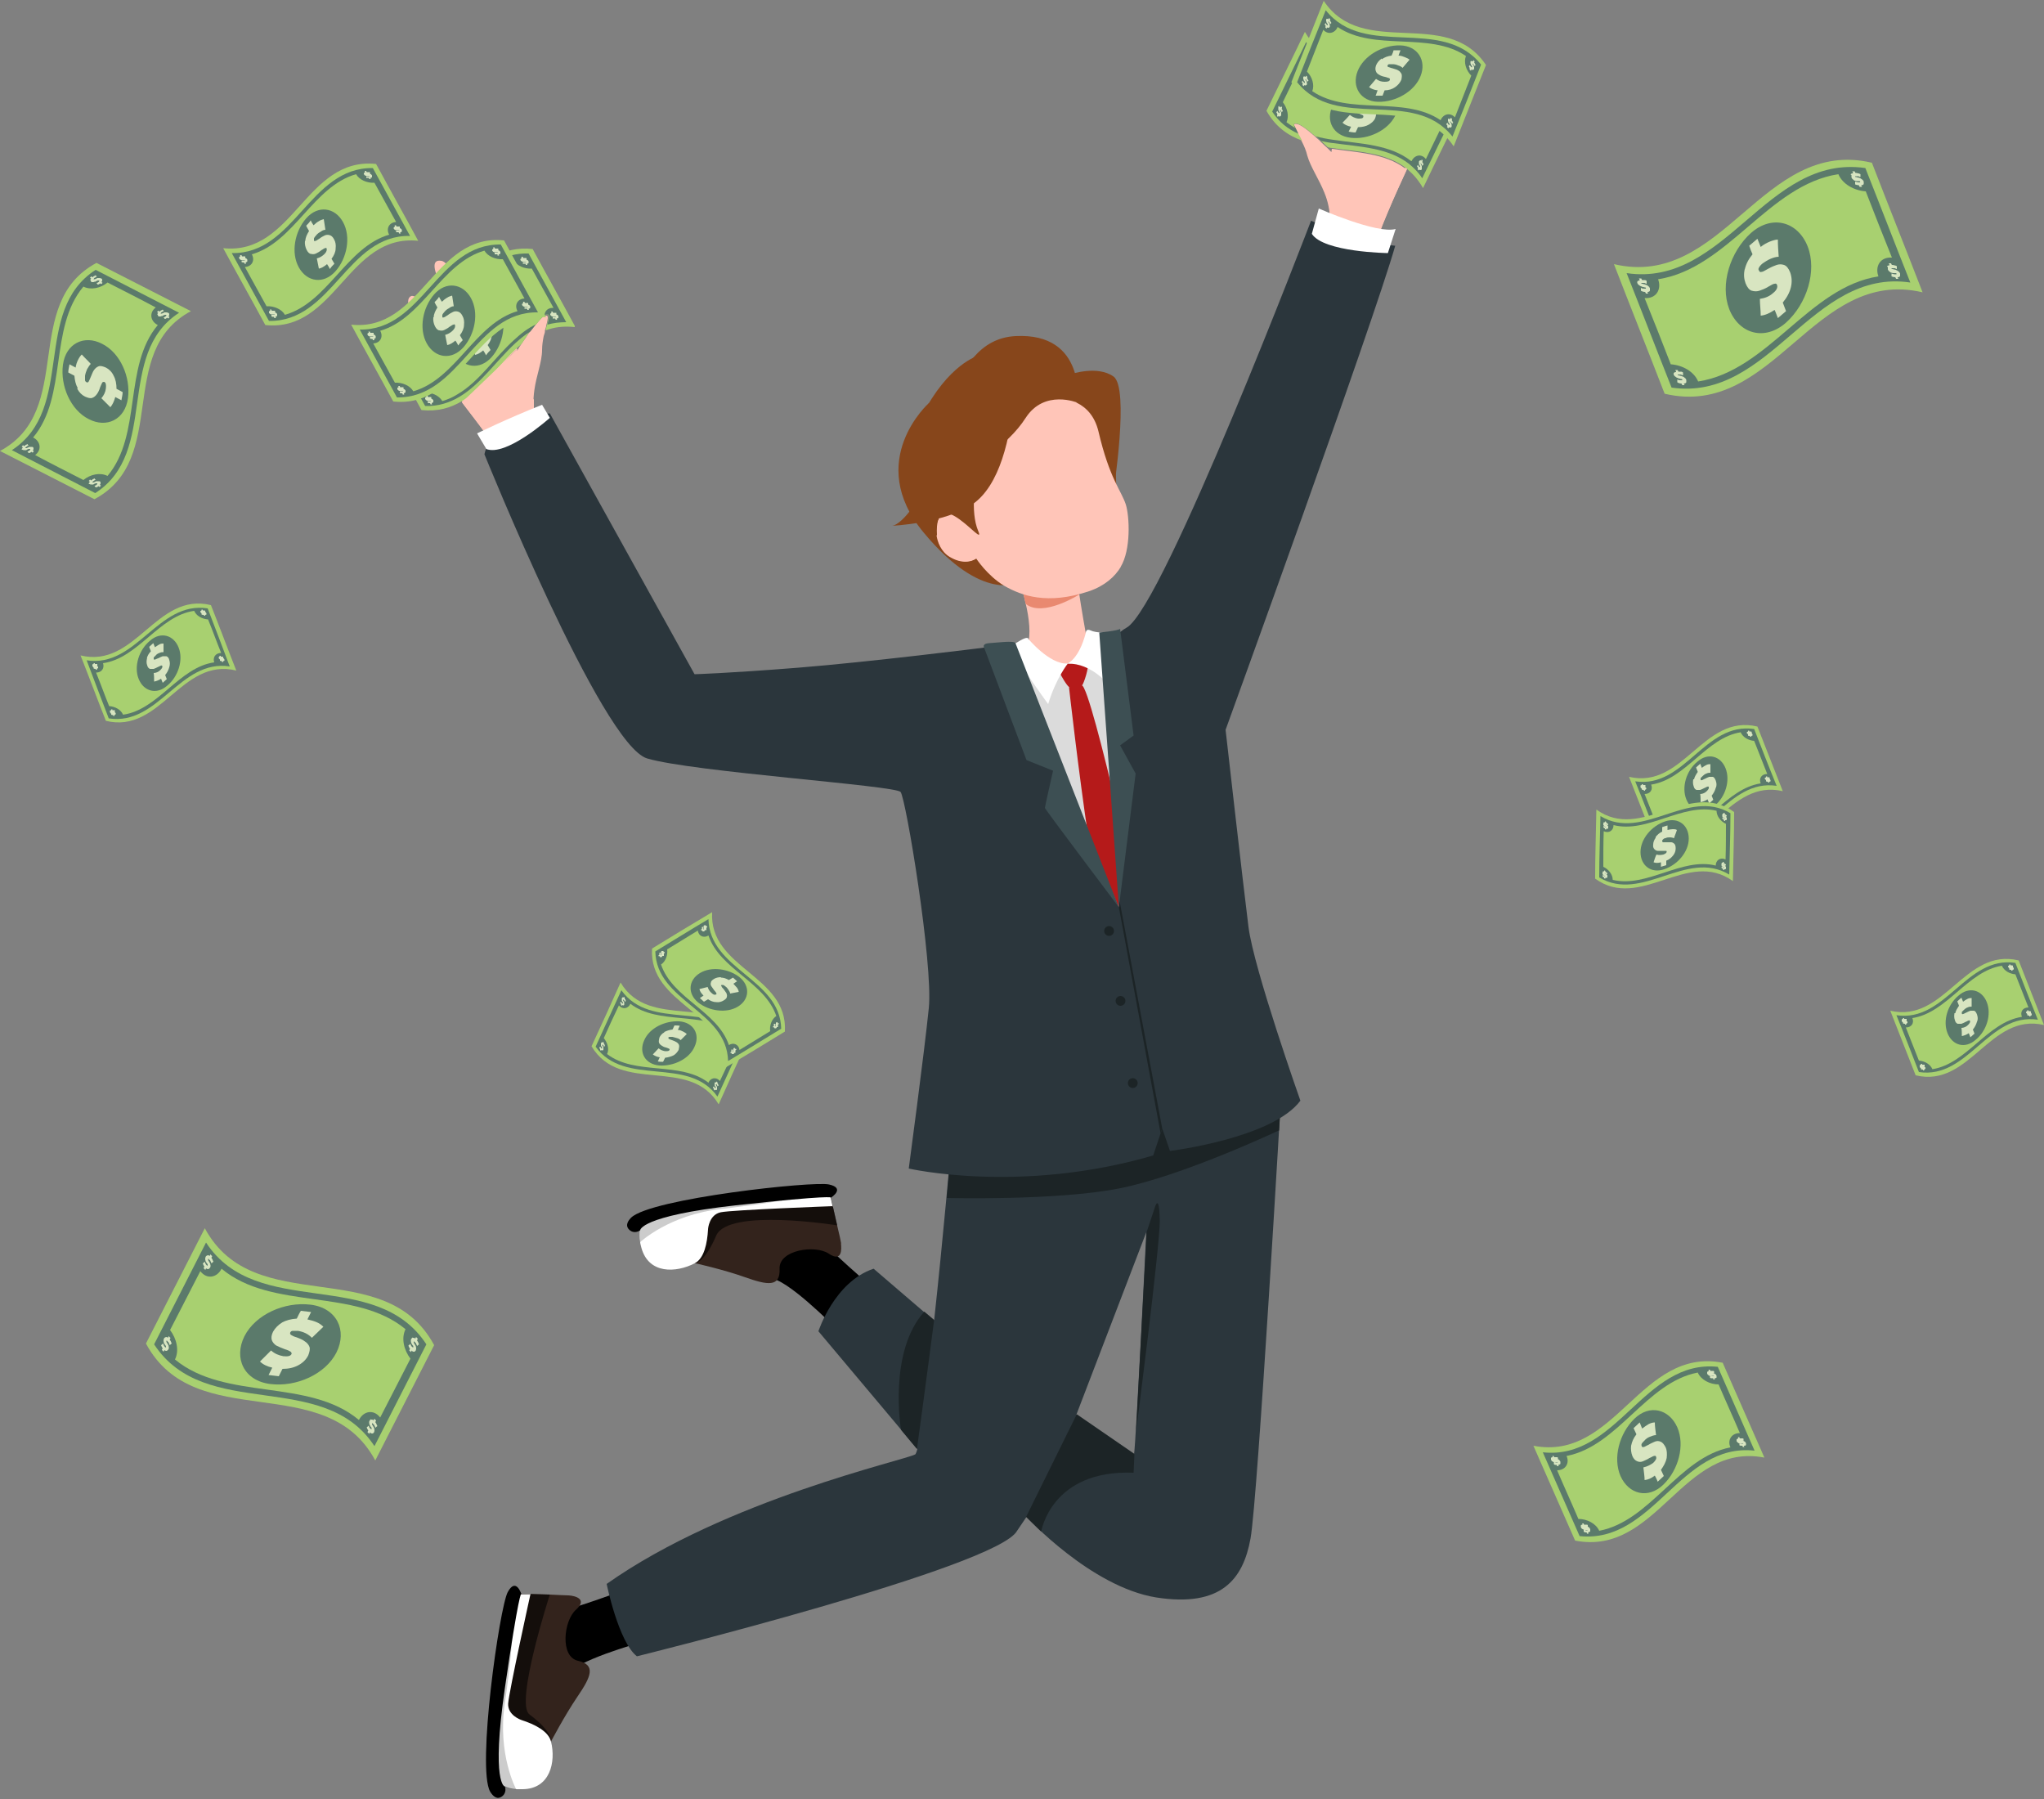 <svg xmlns="http://www.w3.org/2000/svg" id="M&#x1ED7;i_h&#xEC;nh_1_layer_ri&#xEA;ng" viewBox="0 0 500 440"><rect x="0" y="0" width="500" height="440" fill="#808080" stroke="none"/><defs><style>      .st0 {        opacity: .6;      }      .st1 {        fill: #2b363c;      }      .st2 {        fill: #fff;      }      .st3 {        opacity: .2;      }      .st4 {        fill: #dbdbdb;      }      .st5 {        fill: #5b7a6b;      }      .st6 {        fill: #a8d070;      }      .st7 {        fill: #1c2426;      }      .st8 {        fill: #3d4f53;      }      .st9 {        fill: #d8e5c1;      }      .st10 {        fill: #b51a1a;      }      .st11 {        fill: #33231c;      }      .st12 {        fill: #87461b;      }      .st13 {        fill: #e98970;      }      .st14 {        fill: #ffc5b8;      }    </style></defs><path class="st14" d="M141.7,116.9l-4.7,1.2s0,0,0,0l-4.1,1h0s-6.4,1.6-6.4,1.6c-.2-.4-.4-.9-.6-1.3-1.9-4-3.1-6.8-3.4-7.5-.8-2.1-5.7-8.7-9.5-13.5,5.2-3.1,9-8.8,13.5-13,0,0,0,.2,0,.2,0,.1,0,.2,0,.2,0,0,.1-.2.3-.5.1-.2.3-.5.5-.8.3-.5.8-1.2,1.3-1.9.3-.4.5-.8.8-1.2,0,0,0,0,0,0,.2-.2.3-.4.5-.6h0c.3-.5.7-.9,1-1.3.8-.9,1.5-1.7,2-2.1.2-.1.3-.2.4-.2.1,0,.3,0,.4,0,.5,0,.3,1-.1,2.5,0,.3-.2.7-.3,1.1,0,.1,0,.2,0,.3,0,.3-.2.7-.3,1.1-.2,1-.4,2.2-.4,3.4,0,2.9-1.4,6.2-1.9,9.9h0c-.3,2.3-.4,4.9.4,7.7.5,2,3.7,6.2,8.1,11.3h0c.8.9,1.6,1.8,2.4,2.8Z"></path><path class="st14" d="M126.6,85.3c-4.6,4.2-8.3,9.9-13.5,13-.2-.2-.3-.4-.5-.6,0-.1-.2-.2-.3-.3-.2-.2-.3-.4-.5-.6,0,0,0-.1-.1-.2-.2-.2-.3-.4-.5-.6-1.1-1.4-2-2.5-2.3-2.9-.1-.1-.3-.3-.5-.5h0c-1.7-1.4-6.3-4.2-8.9-6.5-.3-.2-.5-.5-.7-.7,0,0-.1-.1-.2-.2-.2-.2-.4-.4-.5-.6,0,0,0-.1-.1-.2,0,0-.1-.2-.2-.2,0-.1-.1-.2-.2-.3,0,0,0,0,0-.1,0,0,0,0,0-.1,0-.2,0-.3,0-.4,0,0,0-.1.1-.2,0,0,.1,0,.2-.1,0,0,0,0,.2,0,0,0,0,0,0,0,.3-.1.6-.2.9-.2.3,0,.6,0,1,.1.3,0,.6.2,1,.3,3.1,1.2,7,4.3,8.2,4.1,1.4-.2-2.1-3.2-4.8-5.9-.2-.2-.4-.4-.5-.5,0,0-.1-.1-.2-.2-.2-.2-.4-.4-.5-.6-.1-.1-.2-.2-.3-.4,0,0,0,0,0,0-.2-.2-.3-.4-.5-.6-2.3-2.8-3.4-6-1.8-6.7.8-.3,3.6,1.6,6.3,3.7,0,0,.2.1.3.2.2.2.5.4.7.6,0,0,.2.1.2.2.2.1.4.3.5.4,0,0,.2.1.2.2.7.5,1.3,1,1.8,1.4,0,0,0,0,0,0,.9.7,1.7,1.3,2.2,1.5,0,0,0,0,0,0,.3.2.5.2.6.2.2-.1,0-.7-.4-1.6h0s0,0,0,0c-.3-.7-.8-1.6-1.4-2.6,0,0,0,0,0,0-.2-.4-.5-.8-.7-1.2,0,0,0,0,0,0-.2-.3-.3-.5-.5-.8,0,0,0,0,0,0-.2-.3-.4-.7-.6-1,0,0,0,0,0,0-.9-1.6-1.7-3-2.1-4-1.3-3-2.5-6.3.3-5.8,1.3.2,3.2,3.2,4.9,6.5,0,0,0,.2.1.2.2.3.3.6.5.9,0,0,0,.1.1.2.1.2.2.5.3.7,0,0,0,.1.1.2.2.3.3.7.5,1,0,0,0,0,0,0,.4.8.8,1.6,1.2,2.3,0,0,0,0,0,0,.5.9.9,1.7,1.2,2.1,0,0,0,0,0,0,0,0,.1.2.2.2,1.2,1.3,1.2-1.9,1.1-5.5h0c0-.6,0-1.1,0-1.6,0-.8,0-1.5-.2-2.2,0-.2,0-.4-.1-.6,0-.2,0-.3,0-.5,0-.2,0-.4-.1-.6,0-.2-.1-.5-.1-.7,0-.2,0-.4-.1-.6-.3-1.6-.3-2.9.8-3.9,1-.9,1.9-.2,2.6,1.5,0,.2.2.4.3.7,0,.2.1.3.2.5,0,.2.1.4.2.7,0,.1,0,.2,0,.3,0,.2.1.5.2.7.4,1.8.8,4,1,6.3.5,4.3,1.8,8.4,2.8,11,0,0,0,.2.1.3,0,.3.2.5.3.7,0,0,0,.2.1.2.2.4.3.7.4.9Z"></path><path class="st6" d="M140.6,80c-2.7-.3-5,0-7.1.8,0-.1,0-.2,0-.3.1-.4.2-.8.3-1.1.4-1.5.7-2.4.1-2.5,0,0-.2,0-.4,0-.1,0-.3.1-.4.2-.6.4-1.3,1.2-2,2.1-.3.4-.7.9-1,1.3h0c-.2.2-.3.4-.5.6,0,0,0,0,0,0-.3.4-.6.8-.8,1.2-.5.7-.9,1.4-1.3,1.9-.3.3-.7.6-1,.9-4.6,4.2-8.3,9.9-13.5,13-2.8,1.7-6,2.6-9.9,2.2-3.4-6.3-6.9-12.5-10.3-18.8,4,.4,7.2-.5,10-2.2,1.5-.9,3-2.1,4.3-3.4,1-.9,1.9-1.9,2.8-2.9,1-1.1,2-2.3,3.1-3.4,1.5-1.6,2.9-3.1,4.5-4.5,1.1-.9,2.2-1.7,3.5-2.4,2.6-1.4,5.6-2.2,9.3-1.8,3.4,6.3,6.9,12.5,10.3,18.8Z"></path><path class="st5" d="M138.5,78.8c-1.7,0-3.2.2-4.6.6.4-1.5.7-2.4.1-2.5,0,0-.2,0-.4,0-.1,0-.3.1-.4.2-.6.4-1.3,1.2-2,2.1-.3.4-.7.9-1,1.3h0c-.2.2-.3.4-.5.6,0,0,0,0,0,0-1.3.8-2.5,1.8-3.6,2.8-4.7,4.3-8.5,10.1-13.8,13.2-2.4,1.4-5.1,2.3-8.3,2.2-3-5.5-6.1-11.1-9.1-16.6,1.1,0,2.1,0,3.1-.2.3,0,.6-.1.9-.2,1.7-.4,3.3-1.1,4.7-2.1,1.6-1,3-2.2,4.4-3.6.8-.8,1.6-1.7,2.5-2.5,1-1.1,2-2.2,3-3.3,1.4-1.5,2.8-2.9,4.2-4.2,1.1-1,2.3-1.9,3.6-2.6,2.3-1.3,4.9-2.1,8-2,3,5.5,6.1,11.1,9.1,16.6Z"></path><path class="st6" d="M135.2,75.3c-1.3,0-2,.9-2,1.9-.6.4-1.3,1.2-2,2.1-2,.9-3.8,2.3-5.4,3.8-4.8,4.3-8.6,10.3-14,13.4-1.1.7-2.3,1.2-3.6,1.6-.8-1.4-2.7-2.2-4.5-2.1-1.8-3.2-3.5-6.4-5.3-9.6.5,0,.9-.2,1.2-.4.8-.6,1-1.7.4-2.7.3,0,.7-.2,1-.3,1.2-.4,2.4-1,3.5-1.8,1.6-1,3.1-2.3,4.5-3.7.7-.7,1.5-1.5,2.2-2.3,1-1.1,2-2.2,3-3.3,1.3-1.4,2.6-2.8,4-4,1.2-1,2.4-1.9,3.7-2.7,1.1-.7,2.4-1.2,3.7-1.6.8,1.4,2.7,2.2,4.5,2.1,1.8,3.2,3.5,6.4,5.3,9.6Z"></path><path class="st5" d="M111.3,86.4c-2-3.6-1-8.8,1.8-12,2.9-3.3,7-2.7,9,.9,2,3.6,1,8.8-1.8,12-2.9,3.3-7,2.7-9-.9Z"></path><path class="st9" d="M112.9,80c0-.8.4-1.6.9-2.4-.2-.4-.5-.8-.7-1.3.4-.4.8-.8,1.1-1.3.2.4.4.8.7,1.2.4-.4.9-.8,1.3-1,.4-.3.9-.4,1.2-.5.1.9.3,1.7.4,2.6-.4,0-.8.2-1.2.5-.4.2-.8.5-1.1.9-.3.3-.4.5-.5.7,0,.2,0,.4,0,.5,0,.2.2.2.4.1.2,0,.5-.3.9-.5.5-.4.9-.6,1.3-.8.4-.2.8-.2,1.2-.1.4.1.8.4,1.1,1,.4.7.5,1.4.4,2.3,0,.8-.4,1.7-1,2.5l.7,1.2c-.4.4-.8.8-1.1,1.3-.2-.4-.4-.8-.7-1.2-.7.6-1.4,1-2,1.1-.2-.8-.3-1.7-.5-2.5.8-.2,1.4-.6,1.9-1.1.5-.5.6-1,.5-1.3,0-.2-.2-.2-.4-.1-.2,0-.5.3-.9.5-.5.4-.9.6-1.3.8-.4.2-.8.2-1.2.1-.4,0-.8-.4-1.1-1-.3-.6-.5-1.4-.4-2.2Z"></path><path class="st9" d="M134.6,76.8c0-.1.2-.2.3-.3,0,0,0-.2-.1-.3.1,0,.2,0,.4,0,0,0,0,.2.1.3.1,0,.3,0,.4,0,.1,0,.3,0,.4,0,0,.1,0,.3,0,.4-.1,0-.2,0-.4,0-.1,0-.2,0-.3,0,0,0-.1,0-.2,0,0,0,0,0,0,0,0,0,0,0,.1,0,0,0,.1,0,.3,0,.2,0,.3,0,.4,0,.1,0,.2,0,.3.1.1,0,.2.2.3.3,0,.1,0,.3,0,.4,0,.1-.2.2-.4.2,0,0,0,.2.1.3-.1,0-.2,0-.4,0,0,0,0-.2-.1-.3-.2,0-.4,0-.6,0,0-.1,0-.3,0-.4.2,0,.4,0,.6,0,.2,0,.2,0,.2-.1,0,0,0,0-.1,0,0,0-.1,0-.3,0-.2,0-.3,0-.4,0-.1,0-.2,0-.3-.1-.1,0-.2-.2-.3-.3,0-.1,0-.3,0-.4Z"></path><path class="st9" d="M127.3,63.4c0-.1.2-.2.3-.3,0,0,0-.2-.1-.3.1,0,.2,0,.4,0,0,0,0,.2.1.3.1,0,.3,0,.4,0,.1,0,.3,0,.4,0,0,.1,0,.3,0,.4-.1,0-.2,0-.4,0-.1,0-.2,0-.3,0,0,0-.1,0-.2,0,0,0,0,0,0,0,0,0,0,0,.1,0,0,0,.1,0,.3,0,.2,0,.3,0,.4,0,.1,0,.2,0,.3.1.1,0,.2.2.3.3,0,.1,0,.3,0,.4,0,.1-.2.2-.4.2,0,0,0,.2.1.3-.1,0-.2,0-.4,0v-.3c-.4,0-.6,0-.7,0,0-.1,0-.3,0-.4.2,0,.4,0,.6,0,.2,0,.2,0,.2-.1,0,0,0,0-.1,0,0,0-.1,0-.3,0-.2,0-.3,0-.4,0-.1,0-.2,0-.3-.1-.1,0-.2-.2-.3-.3,0-.1,0-.3,0-.4Z"></path><path class="st9" d="M104,97.3c0-.1.2-.2.3-.2,0,0,0-.2-.1-.3.1,0,.2,0,.4,0,0,0,0,.2.1.3.1,0,.3,0,.4,0,.1,0,.3,0,.4,0,0,.1,0,.3,0,.4-.1,0-.2,0-.4,0-.1,0-.2,0-.3,0,0,0-.1,0-.2,0,0,0,0,0,0,0,0,0,0,0,.1,0,0,0,.1,0,.3,0,.2,0,.3,0,.4,0,.1,0,.2,0,.3.1.1,0,.2.2.3.3,0,.1,0,.3,0,.4,0,.1-.2.2-.4.3,0,0,0,.2.1.3-.1,0-.2,0-.4,0,0,0,0-.2-.1-.3-.2,0-.4,0-.6-.1,0-.1,0-.3,0-.4.2,0,.4,0,.6,0,.2,0,.2,0,.2-.1,0,0,0,0-.1,0,0,0-.1,0-.3,0-.2,0-.3,0-.4,0-.1,0-.2,0-.3-.1-.1,0-.2-.2-.3-.3,0-.1,0-.3,0-.4Z"></path><path class="st9" d="M96.7,84c0-.1.2-.2.3-.2,0,0,0-.2-.1-.3.1,0,.2,0,.4,0,0,0,0,.2.1.3.1,0,.3,0,.4,0,.1,0,.3,0,.4,0,0,.1,0,.3,0,.4-.1,0-.2,0-.4,0-.1,0-.2,0-.3,0,0,0-.1,0-.2,0,0,0,0,0,0,0,0,0,0,0,.1,0,0,0,.1,0,.3,0,.2,0,.3,0,.4,0,.1,0,.2,0,.3.1.1,0,.2.2.3.3,0,.1,0,.3,0,.4,0,.1-.2.2-.4.3,0,0,0,.2.1.3-.1,0-.2,0-.4,0,0,0,0-.2-.1-.3-.2,0-.4,0-.6-.1,0-.1,0-.3,0-.4.2,0,.4,0,.6,0,.2,0,.2,0,.2-.1,0,0,0,0-.1,0,0,0-.1,0-.3,0-.2,0-.3,0-.4,0-.1,0-.2,0-.3-.1-.1,0-.2-.2-.3-.3,0-.1,0-.3,0-.4Z"></path><path class="st6" d="M85.9,79.4c17.2,1.8,20.2-22.4,37.4-20.6,3.4,6.3,6.9,12.5,10.3,18.8-17.2-1.8-20.2,22.4-37.4,20.6-3.4-6.3-6.9-12.5-10.3-18.8Z"></path><path class="st5" d="M88,80.6c15.4.3,19-21,34.5-20.8,3,5.5,6.1,11.1,9.1,16.6-15.4-.3-19,21-34.5,20.8-3-5.5-6.1-11.1-9.1-16.6Z"></path><path class="st6" d="M93,80.9c10.4-3,15-16.6,25.5-19.6.8,1.4,2.7,2.2,4.5,2.1,1.8,3.2,3.5,6.4,5.3,9.6-1.8.1-2.5,1.7-1.7,3.1-10.4,3-15,16.6-25.5,19.6-.8-1.4-2.7-2.2-4.5-2.1-1.8-3.2-3.5-6.4-5.3-9.6,1.8-.1,2.5-1.7,1.7-3.1Z"></path><path class="st5" d="M104.4,84c-2-3.6-1-8.8,1.8-12,2.9-3.3,7-2.7,9,.9,2,3.6,1,8.8-1.8,12-2.9,3.3-7,2.7-9-.9Z"></path><path class="st9" d="M106.1,77.6c0-.8.4-1.6.9-2.4-.2-.4-.5-.8-.7-1.3.4-.4.8-.8,1.1-1.3.2.4.4.8.7,1.2.4-.4.9-.8,1.3-1,.4-.3.9-.4,1.2-.5.1.9.3,1.7.4,2.6-.4,0-.8.2-1.2.5-.4.2-.8.5-1.1.9-.3.3-.4.5-.5.7,0,.2,0,.4,0,.5,0,.2.2.2.4.1.2,0,.5-.3.9-.5.5-.4.9-.6,1.3-.8.4-.2.8-.2,1.2-.1.4.1.8.4,1.1,1,.4.7.5,1.4.4,2.3,0,.8-.4,1.7-1,2.5l.7,1.2c-.4.4-.8.8-1.1,1.3-.2-.4-.4-.8-.7-1.2-.7.6-1.4,1-2,1.1-.2-.8-.3-1.7-.5-2.5.8-.2,1.4-.6,1.9-1.1.5-.5.6-1,.5-1.3,0-.2-.2-.2-.4-.1-.2,0-.5.3-.9.5-.5.4-.9.6-1.3.8-.4.2-.8.2-1.2.1-.4,0-.8-.4-1.1-1-.3-.6-.5-1.4-.4-2.2Z"></path><path class="st9" d="M127.7,74.4c0-.1.2-.2.3-.3,0,0,0-.2-.1-.3.1,0,.2,0,.4,0,0,0,0,.2.1.3.1,0,.3,0,.4,0,.1,0,.3,0,.4,0,0,.1,0,.3,0,.4-.1,0-.2,0-.4,0-.1,0-.2,0-.3,0,0,0-.1,0-.2,0,0,0,0,0,0,0,0,0,0,0,.1,0,0,0,.1,0,.3,0,.2,0,.3,0,.4,0,.1,0,.2,0,.3.1.1,0,.2.2.3.3,0,.1,0,.3,0,.4,0,.1-.2.2-.4.2,0,0,0,.2.1.3-.1,0-.2,0-.4,0,0,0,0-.2-.1-.3-.2,0-.4,0-.6,0,0-.1,0-.3,0-.4.2,0,.4,0,.6,0,.2,0,.2,0,.2-.1,0,0,0,0-.1,0,0,0-.1,0-.3,0-.2,0-.3,0-.4,0-.1,0-.2,0-.3-.1-.1,0-.2-.2-.3-.3,0-.1,0-.3,0-.4Z"></path><path class="st9" d="M120.4,61.1c0-.1.2-.2.3-.3,0,0,0-.2-.1-.3.1,0,.2,0,.4,0,0,0,0,.2.1.3.1,0,.3,0,.4,0,.1,0,.3,0,.4,0,0,.1,0,.3,0,.4-.1,0-.2,0-.4,0-.1,0-.2,0-.3,0,0,0-.1,0-.2,0,0,0,0,0,0,0,0,0,0,0,.1,0,0,0,.1,0,.3,0,.2,0,.3,0,.4,0,.1,0,.2,0,.3.1.1,0,.2.2.3.3,0,.1,0,.3,0,.4,0,.1-.2.2-.4.2,0,0,0,.2.1.3-.1,0-.2,0-.4,0v-.3c-.4,0-.6,0-.7,0,0-.1,0-.3,0-.4.2,0,.4,0,.6,0,.2,0,.2,0,.2-.1,0,0,0,0-.1,0,0,0-.1,0-.3,0-.2,0-.3,0-.4,0-.1,0-.2,0-.3-.1-.1,0-.2-.2-.3-.3,0-.1,0-.3,0-.4Z"></path><path class="st9" d="M97.2,94.9c0-.1.2-.2.3-.2,0,0,0-.2-.1-.3.1,0,.2,0,.4,0,0,0,0,.2.1.3.1,0,.3,0,.4,0,.1,0,.3,0,.4,0,0,.1,0,.3,0,.4-.1,0-.2,0-.4,0-.1,0-.2,0-.3,0,0,0-.1,0-.2,0,0,0,0,0,0,0,0,0,0,0,.1,0,0,0,.1,0,.3,0,.2,0,.3,0,.4,0,.1,0,.2,0,.3.1.1,0,.2.2.3.3,0,.1,0,.3,0,.4,0,.1-.2.2-.4.3,0,0,0,.2.1.3-.1,0-.2,0-.4,0,0,0,0-.2-.1-.3-.2,0-.4,0-.6-.1,0-.1,0-.3,0-.4.2,0,.4,0,.6,0,.2,0,.2,0,.2-.1,0,0,0,0-.1,0,0,0-.1,0-.3,0-.2,0-.3,0-.4,0-.1,0-.2,0-.3-.1-.1,0-.2-.2-.3-.3,0-.1,0-.3,0-.4Z"></path><path class="st9" d="M89.9,81.6c0-.1.2-.2.3-.2,0,0,0-.2-.1-.3.1,0,.2,0,.4,0,0,0,0,.2.1.3.1,0,.3,0,.4,0,.1,0,.3,0,.4,0,0,.1,0,.3,0,.4-.1,0-.2,0-.4,0-.1,0-.2,0-.3,0,0,0-.1,0-.2,0,0,0,0,0,0,0,0,0,0,0,.1,0,0,0,.1,0,.3,0,.2,0,.3,0,.4,0,.1,0,.2,0,.3.1.1,0,.2.2.3.3,0,.1,0,.3,0,.4,0,.1-.2.2-.4.3,0,0,0,.2.1.3-.1,0-.2,0-.4,0,0,0,0-.2-.1-.3-.2,0-.4,0-.6-.1,0-.1,0-.3,0-.4.2,0,.4,0,.6,0,.2,0,.2,0,.2-.1,0,0,0,0-.1,0,0,0-.1,0-.3,0-.2,0-.3,0-.4,0-.1,0-.2,0-.3-.1-.1,0-.2-.2-.3-.3,0-.1,0-.3,0-.4Z"></path><path class="st6" d="M54.6,60.7c17.2,1.8,20.2-22.4,37.4-20.6,3.4,6.3,6.9,12.5,10.3,18.8-17.2-1.8-20.2,22.4-37.4,20.6-3.4-6.3-6.9-12.5-10.3-18.8Z"></path><path class="st5" d="M56.7,61.9c15.4.3,19-21,34.5-20.8,3,5.5,6.1,11.1,9.1,16.6-15.4-.3-19,21-34.5,20.8-3-5.5-6.1-11.1-9.1-16.6Z"></path><path class="st6" d="M61.6,62.2c10.4-3,15-16.6,25.5-19.6.8,1.4,2.7,2.2,4.5,2.1,1.8,3.2,3.5,6.4,5.3,9.6-1.8.1-2.5,1.7-1.7,3.1-10.4,3-15,16.6-25.5,19.6-.8-1.4-2.7-2.2-4.5-2.1-1.8-3.2-3.5-6.4-5.3-9.6,1.8-.1,2.5-1.7,1.7-3.1Z"></path><path class="st5" d="M73.1,65.4c-2-3.6-1-8.8,1.8-12,2.9-3.3,7-2.7,9,.9,2,3.6,1,8.8-1.8,12-2.9,3.3-7,2.7-9-.9Z"></path><path class="st9" d="M74.7,58.9c0-.8.4-1.6.9-2.4-.2-.4-.5-.8-.7-1.3.4-.4.8-.8,1.1-1.3.2.4.4.8.7,1.2.4-.4.9-.8,1.3-1,.4-.3.9-.4,1.2-.5.1.9.3,1.7.4,2.6-.4,0-.8.2-1.2.5-.4.2-.8.5-1.1.9-.3.3-.4.5-.5.7,0,.2,0,.4,0,.5,0,.2.2.2.4.1.2,0,.5-.3.9-.5.5-.4.9-.6,1.3-.8.4-.2.8-.2,1.2-.1.4.1.8.4,1.1,1,.4.7.5,1.4.4,2.3,0,.8-.4,1.7-1,2.5l.7,1.2c-.4.4-.8.8-1.1,1.3-.2-.4-.4-.8-.7-1.2-.7.6-1.4,1-2,1.1-.2-.8-.3-1.7-.5-2.5.8-.2,1.4-.6,1.9-1.1.5-.5.6-1,.5-1.3,0-.2-.2-.2-.4-.1-.2,0-.5.3-.9.5-.5.4-.9.6-1.3.8-.4.2-.8.2-1.2.1-.4,0-.8-.4-1.1-1-.3-.6-.5-1.4-.4-2.2Z"></path><path class="st9" d="M96.3,55.7c0-.1.2-.2.3-.3,0,0,0-.2-.1-.3.1,0,.2,0,.4,0,0,0,0,.2.1.3.1,0,.3,0,.4,0,.1,0,.3,0,.4,0,0,.1,0,.3,0,.4-.1,0-.2,0-.4,0-.1,0-.2,0-.3,0,0,0-.1,0-.2,0,0,0,0,0,0,0,0,0,0,0,.1,0,0,0,.1,0,.3,0,.2,0,.3,0,.4,0,.1,0,.2,0,.3.1.1,0,.2.2.3.3,0,.1,0,.3,0,.4,0,.1-.2.2-.4.2,0,0,0,.2.1.3-.1,0-.2,0-.4,0,0,0,0-.2-.1-.3-.2,0-.4,0-.6,0,0-.1,0-.3,0-.4.2,0,.4,0,.6,0,.2,0,.2,0,.2-.1,0,0,0,0-.1,0,0,0-.1,0-.3,0-.2,0-.3,0-.4,0-.1,0-.2,0-.3-.1-.1,0-.2-.2-.3-.3,0-.1,0-.3,0-.4Z"></path><path class="st9" d="M89,42.4c0-.1.2-.2.3-.3,0,0,0-.2-.1-.3.1,0,.2,0,.4,0,0,0,0,.2.1.3.1,0,.3,0,.4,0,.1,0,.3,0,.4,0,0,.1,0,.3,0,.4-.1,0-.2,0-.4,0-.1,0-.2,0-.3,0,0,0-.1,0-.2,0,0,0,0,0,0,0,0,0,0,0,.1,0,0,0,.1,0,.3,0,.2,0,.3,0,.4,0,.1,0,.2,0,.3.1.1,0,.2.2.3.3,0,.1,0,.3,0,.4,0,.1-.2.2-.4.2,0,0,0,.2.1.3-.1,0-.2,0-.4,0v-.3c-.4,0-.6,0-.7,0,0-.1,0-.3,0-.4.2,0,.4,0,.6,0,.2,0,.2,0,.2-.1,0,0,0,0-.1,0,0,0-.1,0-.3,0-.2,0-.3,0-.4,0-.1,0-.2,0-.3-.1-.1,0-.2-.2-.3-.3,0-.1,0-.3,0-.4Z"></path><path class="st9" d="M65.8,76.2c0-.1.2-.2.3-.2,0,0,0-.2-.1-.3.1,0,.2,0,.4,0,0,0,0,.2.1.3.1,0,.3,0,.4,0,.1,0,.3,0,.4,0,0,.1,0,.3,0,.4-.1,0-.2,0-.4,0-.1,0-.2,0-.3,0,0,0-.1,0-.2,0,0,0,0,0,0,0,0,0,0,0,.1,0,0,0,.1,0,.3,0,.2,0,.3,0,.4,0,.1,0,.2,0,.3.1.1,0,.2.2.3.3,0,.1,0,.3,0,.4,0,.1-.2.2-.4.3,0,0,0,.2.1.3-.1,0-.2,0-.4,0,0,0,0-.2-.1-.3-.2,0-.4,0-.6-.1,0-.1,0-.3,0-.4.2,0,.4,0,.6,0,.2,0,.2,0,.2-.1,0,0,0,0-.1,0,0,0-.1,0-.3,0-.2,0-.3,0-.4,0-.1,0-.2,0-.3-.1-.1,0-.2-.2-.3-.3,0-.1,0-.3,0-.4Z"></path><path class="st9" d="M58.5,62.9c0-.1.2-.2.3-.2,0,0,0-.2-.1-.3.1,0,.2,0,.4,0,0,0,0,.2.1.3.1,0,.3,0,.4,0,.1,0,.3,0,.4,0,0,.1,0,.3,0,.4-.1,0-.2,0-.4,0-.1,0-.2,0-.3,0,0,0-.1,0-.2,0,0,0,0,0,0,0,0,0,0,0,.1,0,0,0,.1,0,.3,0,.2,0,.3,0,.4,0,.1,0,.2,0,.3.1.1,0,.2.2.3.3,0,.1,0,.3,0,.4,0,.1-.2.2-.4.3,0,0,0,.2.1.3-.1,0-.2,0-.4,0,0,0,0-.2-.1-.3-.2,0-.4,0-.6-.1,0-.1,0-.3,0-.4.2,0,.4,0,.6,0,.2,0,.2,0,.2-.1,0,0,0,0-.1,0,0,0-.1,0-.3,0-.2,0-.3,0-.4,0-.1,0-.2,0-.3-.1-.1,0-.2-.2-.3-.3,0-.1,0-.3,0-.4Z"></path><path class="st6" d="M0,110.3c18.5-9.9,5.1-36.1,23.6-46,7.7,3.9,15.4,7.9,23.1,11.8-18.5,9.9-5.1,36.1-23.6,46-7.7-3.9-15.4-7.9-23.1-11.8Z"></path><path class="st5" d="M2.9,110.1c15.7-10.2,4.8-34,20.5-44.1,6.8,3.5,13.6,7,20.4,10.5-15.7,10.2-4.8,34-20.5,44.1-6.8-3.5-13.6-7-20.4-10.5Z"></path><path class="st6" d="M8.1,107c8.5-10.1,3.8-26.8,12.3-36.9,1.8.9,4.2.4,5.9-1,3.9,2,7.9,4,11.8,6.1-1.7,1.3-1.3,3.4.5,4.3-8.5,10.1-3.8,26.8-12.3,36.9-1.8-.9-4.2-.4-5.9,1-3.9-2-7.9-4-11.8-6.1,1.7-1.3,1.3-3.4-.5-4.3Z"></path><path class="st5" d="M21.7,102.5c-4.4-2.2-7-8.1-6.3-13.3.7-5.2,5.2-7.4,9.6-5.1,4.4,2.2,7,8.1,6.3,13.3-.7,5.2-5.2,7.4-9.6,5.1Z"></path><path class="st9" d="M19,94.9c-.5-.9-.7-1.9-.8-3-.5-.3-1-.5-1.5-.8,0-.7.2-1.3.3-2,.5.3,1,.5,1.5.8.1-.7.3-1.3.6-1.9.3-.6.6-1,.9-1.3.7.8,1.5,1.5,2.2,2.3-.3.3-.6.8-.9,1.3-.2.5-.4,1-.5,1.6,0,.5,0,.8,0,1.1,0,.2.2.4.4.5.2.1.4,0,.5-.2.1-.2.3-.6.5-1.1.3-.7.5-1.3.8-1.7.3-.4.6-.7,1.1-.9.5-.2,1.1,0,1.8.3.8.4,1.5,1.1,1.9,2,.5.9.7,2,.7,3.2l1.5.8c0,.7-.2,1.3-.3,2-.5-.3-1-.5-1.5-.8-.3,1.1-.7,1.9-1.2,2.5-.7-.7-1.5-1.5-2.2-2.2.6-.7,1-1.5,1.1-2.4.1-.9,0-1.4-.4-1.6-.2,0-.4,0-.5.2-.1.2-.3.6-.5,1.1-.2.7-.5,1.3-.8,1.7-.3.4-.6.7-1.1.9-.5.2-1.1,0-1.8-.3-.8-.4-1.4-1-1.9-1.9Z"></path><path class="st9" d="M38.5,77c0-.1,0-.3.2-.5-.1,0-.2-.1-.3-.2.1,0,.2-.2.3-.3.1,0,.2.1.3.2.1,0,.3-.2.4-.3.2,0,.3-.1.4-.2.1.1.2.3.3.4-.1,0-.3,0-.4.2-.1,0-.3.1-.3.2,0,0-.1.1-.1.2,0,0,0,0,0,0,0,0,0,0,.2,0,0,0,.2,0,.3-.1.2,0,.3-.2.4-.2.1,0,.3,0,.4,0,.2,0,.3,0,.5.1.2,0,.3.2.3.4,0,.1,0,.3-.2.5.1,0,.2.1.3.2-.1,0-.2.2-.3.3-.1,0-.2-.1-.3-.2-.2.2-.4.3-.6.3-.1-.1-.2-.3-.3-.4.3,0,.5-.2.6-.3.1-.1.2-.2,0-.3,0,0,0,0-.2,0,0,0-.2,0-.3.1-.2,0-.3.2-.4.2-.1,0-.3,0-.4.1-.1,0-.3,0-.4,0-.2,0-.3-.2-.3-.4Z"></path><path class="st9" d="M22.1,68.6c0-.1,0-.3.2-.5-.1,0-.2-.1-.3-.2.1,0,.2-.2.3-.3.1,0,.2.1.3.2.1,0,.3-.2.4-.3.2,0,.3-.1.4-.2.1.1.2.3.3.4-.1,0-.3,0-.4.2-.1,0-.3.1-.3.2,0,0-.1.1-.1.2,0,0,0,0,0,0,0,0,0,0,.2,0,0,0,.2,0,.3-.1.2,0,.3-.2.4-.2.1,0,.3,0,.4,0,.2,0,.3,0,.5.1.2,0,.3.2.3.4,0,.1,0,.3-.2.5.1,0,.2.1.3.2-.1,0-.2.2-.3.3l-.3-.2c-.2.2-.4.3-.6.3-.1-.1-.2-.3-.3-.4.3,0,.5-.2.6-.3.1-.1.2-.2,0-.3,0,0,0,0-.2,0,0,0-.2,0-.3.1-.2,0-.3.2-.4.2-.1,0-.3,0-.4.1-.1,0-.3,0-.4,0-.2,0-.3-.2-.3-.4Z"></path><path class="st9" d="M21.8,118.3c0-.1,0-.3.2-.5-.1,0-.2-.1-.3-.2.1,0,.2-.2.3-.3.1,0,.2.1.3.2.1,0,.3-.2.4-.3.1,0,.3-.1.4-.2.1.1.2.3.3.4-.1,0-.3,0-.4.2-.1,0-.2.1-.3.2,0,0-.1.1-.1.2,0,0,0,0,0,0,0,0,0,0,.2,0,0,0,.2,0,.3-.1.2,0,.3-.2.4-.2.1,0,.3,0,.4,0,.1,0,.3,0,.4,0,.2,0,.3.2.3.4,0,.2,0,.3-.2.5.1,0,.2.1.3.2-.1,0-.2.2-.3.3-.1,0-.2-.1-.3-.2-.2.2-.5.3-.7.3-.1-.1-.2-.3-.3-.4.3,0,.5-.2.6-.3.1-.1.2-.2,0-.3,0,0,0,0-.2,0,0,0-.2,0-.3.1-.2,0-.3.2-.4.2-.1,0-.3,0-.4,0-.2,0-.3,0-.5-.1-.2,0-.3-.2-.3-.3Z"></path><path class="st9" d="M5.4,109.9c0-.1,0-.3.2-.5-.1,0-.2-.1-.3-.2.1,0,.2-.2.3-.3.1,0,.2.1.3.2.1,0,.3-.2.4-.3.1,0,.3-.1.4-.2.1.1.2.3.3.4-.1,0-.3,0-.4.2-.1,0-.2.1-.3.2,0,0-.1.1-.1.2,0,0,0,0,0,0,0,0,0,0,.2,0,0,0,.2,0,.3-.1.2,0,.3-.2.4-.2.1,0,.3,0,.4,0,.1,0,.3,0,.4,0,.2,0,.3.2.3.4,0,.2,0,.3-.2.5.1,0,.2.1.3.2-.1,0-.2.2-.3.3-.1,0-.2-.1-.3-.2-.2.2-.5.3-.7.3-.1-.1-.2-.3-.3-.4.3,0,.5-.2.6-.3.1-.1.2-.2,0-.3,0,0,0,0-.2,0,0,0-.2,0-.3.1-.2,0-.3.2-.4.2-.1,0-.3,0-.4,0-.2,0-.3,0-.5-.1-.2,0-.3-.2-.3-.3Z"></path><path class="st6" d="M19.7,160.3c13.5,3.3,18.5-15.6,31.9-12.3,2.1,5.3,4.1,10.7,6.2,16-13.5-3.3-18.5,15.6-31.9,12.3-2.1-5.3-4.1-10.7-6.2-16Z"></path><path class="st5" d="M21.2,161.5c12.2,1.9,17.4-14.6,29.6-12.7,1.8,4.7,3.6,9.4,5.4,14.2-12.2-1.9-17.4,14.6-29.6,12.7-1.8-4.7-3.6-9.4-5.4-14.2Z"></path><path class="st6" d="M25.2,162.2c8.6-1.2,13.7-11.6,22.3-12.8.5,1.2,1.9,2,3.4,2.1,1.1,2.7,2.1,5.5,3.2,8.2-1.4,0-2.1,1.1-1.7,2.3-8.6,1.2-13.7,11.6-22.3,12.8-.5-1.2-1.9-2-3.4-2.1-1.1-2.7-2.1-5.5-3.2-8.2,1.4,0,2.1-1.1,1.7-2.3Z"></path><path class="st5" d="M33.9,166c-1.2-3,.1-7.1,2.8-9.3,2.6-2.3,5.8-1.4,7,1.7,1.2,3-.1,7.1-2.8,9.3-2.6,2.3-5.8,1.4-7-1.7Z"></path><path class="st9" d="M35.9,161.1c.1-.6.5-1.3,1-1.8-.1-.4-.3-.7-.4-1.1.3-.3.7-.6,1-.9.1.3.3.7.4,1,.4-.3.8-.5,1.1-.7.4-.2.7-.2,1-.2,0,.7,0,1.4,0,2.1-.3,0-.6,0-1,.2-.3.1-.7.3-.9.6-.2.2-.4.4-.5.5,0,.1,0,.3,0,.4,0,.1.2.2.3.1.2,0,.4-.2.8-.3.4-.2.8-.4,1.1-.5.3,0,.6,0,.9,0,.3.1.6.4.7.9.2.6.2,1.2,0,1.8-.2.7-.5,1.3-1,1.9l.4,1c-.3.3-.7.6-1,.9-.1-.3-.3-.7-.4-1-.6.4-1.2.6-1.7.7,0-.7,0-1.4-.1-2.1.6,0,1.2-.3,1.6-.7.4-.4.6-.7.5-1,0-.1-.2-.2-.3-.1-.2,0-.4.2-.7.3-.4.2-.8.4-1.1.5-.3,0-.6,0-.9,0-.3-.1-.6-.4-.7-.9-.2-.5-.2-1.1,0-1.8Z"></path><path class="st9" d="M53.4,160.8c0,0,.1-.1.3-.2,0,0,0-.2,0-.2,0,0,.2,0,.3,0,0,0,0,.1,0,.2.1,0,.2,0,.3,0,.1,0,.2,0,.3.1,0,.1,0,.2,0,.3,0,0-.2,0-.3-.1,0,0-.2,0-.3,0,0,0-.1,0-.1,0,0,0,0,0,0,0,0,0,0,0,0,0,0,0,.1,0,.2,0,.1,0,.2,0,.3,0,0,0,.2,0,.3.1,0,0,.1.2.2.3,0,.1,0,.2,0,.3,0,0-.2.1-.3.1,0,0,0,.1,0,.2,0,0-.2,0-.3,0,0,0,0-.1,0-.2-.2,0-.3,0-.5-.1,0-.1,0-.2,0-.4.2,0,.3.1.4.1.1,0,.2,0,.2,0,0,0,0,0,0,0,0,0-.1,0-.2,0-.1,0-.2,0-.3,0,0,0-.2,0-.2-.1,0,0-.1-.1-.2-.2,0-.1,0-.2,0-.3Z"></path><path class="st9" d="M49,149.5c0,0,.1-.1.3-.2,0,0,0-.2,0-.2,0,0,.2,0,.3,0,0,0,0,.1,0,.2.1,0,.2,0,.3,0,.1,0,.2,0,.3.1,0,.1,0,.2,0,.3,0,0-.2,0-.3-.1,0,0-.2,0-.3,0,0,0-.1,0-.1,0,0,0,0,0,0,0,0,0,0,0,0,0,0,0,.1,0,.2,0,.1,0,.2,0,.3,0,0,0,.2,0,.3.1,0,0,.1.2.2.3,0,.1,0,.2,0,.3,0,0-.2.1-.3.1,0,0,0,.1,0,.2,0,0-.2,0-.3,0v-.2c-.3,0-.4,0-.6-.1,0-.1,0-.2,0-.4.2,0,.3.1.4.1.1,0,.2,0,.2,0,0,0,0,0,0,0,0,0-.1,0-.2,0-.1,0-.2,0-.3,0,0,0-.2,0-.2-.1,0,0-.1-.1-.2-.2,0-.1,0-.2,0-.3Z"></path><path class="st9" d="M26.9,173.8c0,0,.2-.1.3-.1,0,0,0-.2,0-.2,0,0,.2,0,.3,0,0,0,0,.1,0,.2.1,0,.2,0,.3,0,.1,0,.2,0,.3,0,0,.1,0,.2,0,.4,0,0-.2,0-.3,0,0,0-.2,0-.3,0,0,0-.1,0-.1,0,0,0,0,0,0,0,0,0,0,0,0,0,0,0,.1,0,.2,0,.1,0,.2,0,.3,0,0,0,.2,0,.2.1,0,0,.1.1.2.2,0,.1,0,.2,0,.3,0,0-.2.1-.3.2,0,0,0,.1,0,.2,0,0-.2,0-.3,0,0,0,0-.1,0-.2-.2,0-.3,0-.5-.1,0-.1,0-.2,0-.3.2,0,.3.1.5.1.1,0,.2,0,.2,0,0,0,0,0,0,0,0,0-.1,0-.2,0-.1,0-.2,0-.3,0,0,0-.2,0-.3-.1,0,0-.1-.2-.2-.3,0-.1,0-.2,0-.3Z"></path><path class="st9" d="M22.6,162.5c0,0,.2-.1.3-.1,0,0,0-.2,0-.2,0,0,.2,0,.3,0,0,0,0,.1,0,.2.1,0,.2,0,.3,0,.1,0,.2,0,.3,0,0,.1,0,.2,0,.4,0,0-.2,0-.3,0,0,0-.2,0-.3,0,0,0-.1,0-.1,0,0,0,0,0,0,0,0,0,0,0,0,0,0,0,.1,0,.2,0,.1,0,.2,0,.3,0,0,0,.2,0,.2.1,0,0,.1.1.2.2,0,.1,0,.2,0,.3,0,0-.2.1-.3.2,0,0,0,.1,0,.2,0,0-.2,0-.3,0,0,0,0-.1,0-.2-.2,0-.3,0-.5-.1,0-.1,0-.2,0-.3.2,0,.3.1.5.1.1,0,.2,0,.2,0,0,0,0,0,0,0,0,0-.1,0-.2,0-.1,0-.2,0-.3,0,0,0-.2,0-.3-.1,0,0-.1-.2-.2-.3,0-.1,0-.2,0-.3Z"></path><path class="st6" d="M151.8,240.3c7.1,11.9,24,2.3,31.1,14.2-2.4,5.2-4.8,10.4-7.1,15.6-7.1-11.9-24-2.3-31.1-14.2,2.4-5.2,4.8-10.4,7.1-15.6Z"></path><path class="st5" d="M152,242.2c7.2,10.1,22.6,2.2,29.8,12.2-2.1,4.6-4.2,9.2-6.3,13.8-7.2-10.1-22.6-2.2-29.8-12.2,2.1-4.6,4.2-9.2,6.3-13.8Z"></path><path class="st6" d="M154.2,245.5c6.9,5.3,17.9,1.7,24.8,7-.6,1.2-.1,2.8.8,3.9-1.2,2.7-2.4,5.3-3.7,8-.9-1.1-2.3-.8-2.8.4-6.9-5.3-17.9-1.7-24.8-7,.6-1.2.1-2.8-.8-3.9,1.2-2.7,2.4-5.3,3.7-8,.9,1.1,2.3.8,2.8-.4Z"></path><path class="st5" d="M157.6,254.4c1.3-3,5.1-4.8,8.6-4.6,3.5.3,5.1,3.2,3.7,6.2-1.3,3-5.1,4.8-8.6,4.6-3.5-.3-5.1-3.2-3.7-6.2Z"></path><path class="st9" d="M162.5,252.4c.6-.3,1.2-.5,2-.6.2-.3.3-.7.5-1,.4,0,.9,0,1.3.1-.2.3-.3.7-.5,1,.5,0,.9.2,1.3.4.4.2.7.4.9.6-.5.5-1,1-1.5,1.5-.2-.2-.5-.4-.9-.5-.3-.1-.7-.2-1.1-.3-.3,0-.5,0-.7,0-.2,0-.3.1-.3.2,0,.1,0,.2.1.3.1,0,.4.2.8.3.5.2.8.3,1.1.5.3.2.5.4.6.7.1.3,0,.7-.1,1.2-.3.5-.7,1-1.2,1.3-.6.3-1.3.5-2.1.6l-.5,1c-.4,0-.9,0-1.3-.1.2-.3.3-.7.5-1-.7-.1-1.3-.4-1.7-.7.5-.5.9-1,1.4-1.5.5.4,1,.6,1.6.7.6,0,.9,0,1.1-.3,0-.1,0-.2-.1-.3-.1,0-.4-.2-.8-.3-.5-.1-.8-.3-1.1-.5-.3-.2-.5-.4-.6-.7-.1-.3,0-.7.1-1.2.2-.5.6-1,1.2-1.3Z"></path><path class="st9" d="M174.9,264.7c0,0,.2,0,.3,0,0,0,0-.1.1-.2,0,0,.1.1.2.2,0,0,0,.1,0,.2,0,0,.1.2.2.3,0,0,0,.2.1.3,0,0-.2.1-.3.2,0,0,0-.2-.1-.3,0,0,0-.2-.2-.2,0,0,0,0-.1,0,0,0,0,0,0,0,0,0,0,0,0,.1,0,0,0,.1.1.2,0,.1.1.2.2.3,0,0,0,.2,0,.3,0,.1,0,.2,0,.3,0,.1-.1.2-.2.2,0,0-.2,0-.3-.1,0,0,0,.1-.1.2,0,0-.1-.1-.2-.2,0,0,0-.1,0-.2-.1-.1-.2-.3-.2-.4,0,0,.2-.2.3-.2,0,.2.1.3.2.4,0,0,.1.1.2,0,0,0,0,0,0-.1,0,0,0-.1-.1-.2,0-.1-.1-.2-.2-.3,0,0,0-.2,0-.3,0,0,0-.2,0-.3,0-.1.1-.2.2-.2Z"></path><path class="st9" d="M180,253.7c0,0,.2,0,.3,0,0,0,0-.1.1-.2,0,0,.1.1.2.2,0,0,0,.1,0,.2,0,0,.1.2.2.3,0,0,0,.2.1.3,0,0-.2.1-.3.2,0,0,0-.2-.1-.3,0,0,0-.2-.2-.2,0,0,0,0-.1,0,0,0,0,0,0,0,0,0,0,0,0,.1,0,0,0,.1.1.2,0,.1.1.2.2.3,0,0,0,.2,0,.3,0,.1,0,.2,0,.3,0,.1-.1.2-.2.2,0,0-.2,0-.3-.1,0,0,0,.1-.1.2,0,0-.1-.1-.2-.2v-.2c0-.1,0-.3-.1-.4,0,0,.2-.2.3-.2,0,.2.1.3.2.4,0,0,.1.1.2,0,0,0,0,0,0-.1,0,0,0-.1-.1-.2,0-.1-.1-.2-.2-.3,0,0,0-.2,0-.3,0,0,0-.2,0-.3,0-.1.1-.2.2-.2Z"></path><path class="st9" d="M147.1,254.9c0,0,.2,0,.3.1,0,0,0-.1.1-.2,0,0,.1.1.2.2,0,0,0,.1,0,.2,0,0,.1.2.2.3,0,0,0,.2.1.3,0,0-.2.2-.3.2,0,0,0-.2-.1-.3,0,0-.1-.2-.2-.2,0,0,0,0-.1,0,0,0,0,0,0,0,0,0,0,0,0,.1,0,0,0,.1.1.2,0,.1.1.2.2.3,0,0,0,.2,0,.3,0,0,0,.2,0,.3,0,.1-.1.2-.2.2-.1,0-.2,0-.3-.1,0,0,0,.1-.1.2,0,0-.1-.1-.2-.2,0,0,0-.1,0-.2-.1-.1-.2-.3-.2-.4,0,0,.2-.2.3-.2,0,.2.1.3.2.4,0,0,.1.1.2,0,0,0,0,0,0-.1,0,0,0-.1-.1-.2,0-.1-.1-.2-.2-.3,0,0,0-.2,0-.3,0-.1,0-.2,0-.3,0-.1.1-.2.2-.2Z"></path><path class="st9" d="M152.2,243.9c0,0,.2,0,.3.1,0,0,0-.1.1-.2,0,0,.1.1.2.2,0,0,0,.1,0,.2,0,0,.1.2.2.3,0,0,0,.2.1.3,0,0-.2.2-.3.2,0,0,0-.2-.1-.3,0,0-.1-.2-.2-.2,0,0,0,0-.1,0,0,0,0,0,0,0,0,0,0,0,0,.1,0,0,0,.1.1.2,0,.1.1.2.2.3,0,0,0,.2,0,.3,0,0,0,.2,0,.3,0,.1-.1.2-.2.2-.1,0-.2,0-.3-.1,0,0,0,.1-.1.2,0,0-.1-.1-.2-.2,0,0,0-.1,0-.2-.1-.1-.2-.3-.2-.4,0,0,.2-.2.3-.2,0,.2.1.3.2.4,0,0,.1.1.2,0,0,0,0,0,0-.1,0,0,0-.1-.1-.2,0-.1-.1-.2-.2-.3,0,0,0-.2,0-.3,0-.1,0-.2,0-.3,0-.1.1-.2.2-.2Z"></path><path class="st6" d="M174.2,223.1c-.8,13.8,18.6,15.4,17.8,29.2-4.9,3-9.8,6-14.7,8.9.8-13.8-18.6-15.4-17.8-29.2,4.9-3,9.8-6,14.7-8.9Z"></path><path class="st5" d="M173.3,224.8c.3,12.4,17.5,14.5,17.8,26.8-4.3,2.6-8.6,5.3-13,7.9-.3-12.4-17.5-14.5-17.8-26.8,4.3-2.6,8.6-5.3,13-7.9Z"></path><path class="st6" d="M173.3,228.8c2.8,8.3,13.8,11.4,16.6,19.7-1.1.7-1.7,2.3-1.5,3.7-2.5,1.5-5,3.1-7.5,4.6-.2-1.4-1.5-1.9-2.6-1.2-2.8-8.3-13.8-11.4-16.6-19.7,1.1-.7,1.7-2.3,1.5-3.7,2.5-1.5,5-3.1,7.5-4.6.2,1.4,1.5,1.9,2.6,1.2Z"></path><path class="st5" d="M171.2,238c2.8-1.7,7-1.1,9.7,1,2.7,2.2,2.4,5.5-.4,7.2-2.8,1.7-7,1.1-9.7-1-2.7-2.2-2.4-5.5.4-7.2Z"></path><path class="st9" d="M176.3,239.1c.7,0,1.3.2,2,.6.3-.2.7-.4,1-.6.3.3.7.6,1,.9-.3.2-.6.4-.9.6.3.3.6.7.9,1,.2.3.4.7.4,1-.7.1-1.4.3-2.1.4,0-.3-.2-.6-.4-.9-.2-.3-.4-.6-.7-.8-.2-.2-.4-.3-.6-.4-.2,0-.3,0-.4,0-.1,0-.2.2,0,.3,0,.2.2.4.5.7.3.4.5.7.7,1,.1.3.2.6.1.9,0,.3-.3.6-.8.9-.5.3-1.1.5-1.8.4-.7,0-1.4-.3-2-.7l-1,.6c-.3-.3-.7-.6-1-.9.3-.2.6-.4.9-.6-.5-.5-.9-1-1-1.6.7-.2,1.3-.3,2-.5.2.6.5,1.1,1,1.5.4.4.8.5,1.1.3.1,0,.1-.2,0-.3,0-.1-.2-.4-.5-.7-.3-.4-.5-.7-.7-1-.2-.3-.2-.6-.1-.9,0-.3.3-.6.8-.9.5-.3,1.1-.4,1.7-.4Z"></path><path class="st9" d="M179.7,256.3c0,0,.2.1.2.3,0,0,.1,0,.2-.1,0,0,0,.2,0,.3,0,0-.1,0-.2.1,0,.1,0,.2,0,.3,0,.1,0,.2,0,.3-.1,0-.2,0-.3,0,0,0,0-.2,0-.3,0-.1,0-.2,0-.3,0,0,0-.1,0-.1,0,0,0,0,0,0,0,0,0,0,0,0,0,0,0,.1,0,.2,0,.1,0,.2,0,.3,0,0,0,.2,0,.3,0,0-.1.2-.2.2-.1,0-.2,0-.3,0,0,0-.2-.1-.2-.3,0,0-.1,0-.2.1,0,0,0-.2,0-.3,0,0,.1,0,.2-.1,0-.2,0-.3,0-.5.1,0,.2,0,.4,0,0,.2,0,.3,0,.5,0,.1,0,.2.1.1,0,0,0,0,0,0,0,0,0-.1,0-.2,0-.1,0-.2,0-.3,0,0,0-.2,0-.3,0,0,.1-.2.2-.2.1,0,.2,0,.3,0Z"></path><path class="st9" d="M190.1,250c0,0,.2.1.2.3,0,0,.1,0,.2-.1,0,0,0,.2,0,.3,0,0-.1,0-.2.1,0,.1,0,.2,0,.3,0,.1,0,.2,0,.3-.1,0-.2,0-.3,0,0,0,0-.2,0-.3,0-.1,0-.2,0-.3,0,0,0-.1,0-.1,0,0,0,0,0,0,0,0,0,0,0,0,0,0,0,.1,0,.2,0,.1,0,.2,0,.3,0,0,0,.2,0,.3,0,0-.1.2-.2.2-.1,0-.2,0-.3,0,0,0-.2-.1-.2-.3,0,0-.1,0-.2.1,0,0,0-.2,0-.3h.2c0-.3,0-.5,0-.6.1,0,.2,0,.4,0,0,.2,0,.3,0,.5,0,.1,0,.2.1.1,0,0,0,0,0,0,0,0,0-.1,0-.2,0-.1,0-.2,0-.3,0,0,0-.2,0-.3,0,0,.1-.2.2-.2.1,0,.2,0,.3,0Z"></path><path class="st9" d="M162.2,232.6c0,0,.2.1.2.3,0,0,.1,0,.2-.1,0,0,0,.2,0,.3,0,0-.1,0-.2.1,0,.1,0,.2,0,.3,0,.1,0,.2,0,.3-.1,0-.2,0-.4,0,0,0,0-.2,0-.3,0,0,0-.2,0-.3,0,0,0-.1,0-.1,0,0,0,0,0,0,0,0,0,0,0,0,0,0,0,.1,0,.2,0,.1,0,.2,0,.3,0,0,0,.2,0,.3,0,0-.1.2-.2.2-.1,0-.2,0-.3,0,0,0-.2-.1-.2-.3,0,0-.1,0-.2.1,0,0,0-.2,0-.3,0,0,.1,0,.2-.1,0-.2,0-.3,0-.5.1,0,.2,0,.3,0,0,.2,0,.3,0,.5,0,.1,0,.2.1.1,0,0,0,0,0,0,0,0,0-.1,0-.2,0-.1,0-.2,0-.3,0,0,0-.2,0-.3,0,0,.1-.2.2-.2.1,0,.2,0,.3,0Z"></path><path class="st9" d="M172.6,226.3c0,0,.2.1.2.3,0,0,.1,0,.2-.1,0,0,0,.2,0,.3,0,0-.1,0-.2.1,0,.1,0,.2,0,.3,0,.1,0,.2,0,.3-.1,0-.2,0-.4,0,0,0,0-.2,0-.3,0,0,0-.2,0-.3,0,0,0-.1,0-.1,0,0,0,0,0,0,0,0,0,0,0,0,0,0,0,.1,0,.2,0,.1,0,.2,0,.3,0,0,0,.2,0,.3,0,0-.1.2-.2.2-.1,0-.2,0-.3,0,0,0-.2-.1-.2-.3,0,0-.1,0-.2.1,0,0,0-.2,0-.3,0,0,.1,0,.2-.1,0-.2,0-.3,0-.5.1,0,.2,0,.3,0,0,.2,0,.3,0,.5,0,.1,0,.2.1.1,0,0,0,0,0,0,0,0,0-.1,0-.2,0-.1,0-.2,0-.3,0,0,0-.2,0-.3,0,0,.1-.2.2-.2.1,0,.2,0,.3,0Z"></path><path class="st14" d="M125.7,86.1s-8.7,9.8-8.4,12.2,2,3.8,2.9,3.7,10.4-4.4,10.4-4.4v3.1l-11.3,6-6.3-8.3,12.7-12.2Z"></path><path class="st14" d="M353.5,28.9c-1.2,2.8-6.7,8.1-8.3,10.3h0s0,0,0,0c-.1.2-.2.3-.3.5,0,.1-.1.2-.2.4-.1.3-.3.7-.5,1.1-5-4-11.8-4.2-18.3-5.1,0-.3.1-.7.2-1.2,0-.3,0-.6.1-.9,0-.7.2-1.5.2-2.4.2-2,.2-4.3,0-6.8,0-.7-.1-1.4-.2-2-.3-2.2-.5-4.2-.5-6,0-.4,0-.7,0-1.1,0-.5,0-.9,0-1.3.2-2.4.9-3.8,2.3-3,1.6.9,1.7,2.5,1.8,4.5,0,.4,0,.8,0,1.3,0,.3,0,.7,0,1,0,.7.2,1.4.3,2.2,0,.3.2.7.2,1,.2.9.4,1.9.6,2.7.6,2.5,1.2,4.2,1.9,3,.2-.3.3-.8.5-1.5,0-.2.1-.5.2-.7.2-.6.3-1.4.5-2.1.2-.8.4-1.6.6-2.4,0-.4.2-.8.3-1.2,0-.3.2-.6.2-.9.1-.4.2-.8.3-1.2.8-3,1.8-5.7,2.9-6.1,2.6-1.1,2.2,2.3,1.7,5.6,0,.3-.1.7-.2,1.1,0,.4-.2.7-.3,1.2,0,.3-.2.6-.3.9-.1.4-.2.9-.4,1.3-.2.9-.5,1.8-.7,2.6-.1.5-.3,1-.4,1.5-.6,2.1-.9,3.7-.6,3.8.4.1,2.2-2.3,4.3-4.9,1-1.2,2-2.4,2.9-3.5.3-.3.5-.6.7-.8.3-.4.7-.7,1-1,.7-.7,1.3-1.1,1.7-1,.8.1,1.1.9,1.2,1.9s0,.8-.1,1.3c0,.3-.1.7-.2,1-.3,1-.7,2.2-1.3,3.3-1.8,3.4-6.1,9.1-4.4,8.9,1.6-.2,6.4-6.9,9.4-6.9.2,0,.4,0,.6,0,0,0,.2,0,.2.1.2.1.3.3.3.5h0c0,.3,0,.6-.2,1Z"></path><path class="st14" d="M344.2,41.3c-2.2,4.7-7.8,17.1-8.1,20.1,0,.7-.6,3.7-1.5,8.1,0,.4-.2.9-.3,1.4h-6.6s0,0,0,0h-4.2s0,0,0,0h-4.9c.6-1.1,1.1-2.2,1.7-3.3h0c3-6,5.1-10.8,5.1-12.9,0-2.9-.5-5.3-1.4-7.5h0c-1.4-3.5-3.4-6.3-4.2-9.1-.3-1.3-.8-2.4-1.3-3.4-.3-.6-.6-1.2-.9-1.7h0c-.3-.6-.6-1.1-.8-1.6h0c-.4-.8-.4-1.2.3-1.1.9,0,2.8,1.5,4.6,3.1h0c.5.5,1.1.9,1.5,1.4.6.6,1.2,1.1,1.6,1.5.6.6.9.9.9.9,0,0,0-.3.1-.8,6.3.9,12.9,1.1,17.8,4.7.2.1.3.2.5.4Z"></path><path class="st6" d="M357.5,26.7c-3.1,6.4-6.3,12.8-9.4,19.3-1.1-1.9-2.3-3.3-3.7-4.5,0,0-.2-.1-.2-.2-.2-.1-.3-.3-.5-.4-4.9-3.6-11.5-3.8-17.8-4.7-.4,0-.7-.1-1.1-.2-.4-.4-1-.9-1.6-1.5-.5-.4-1-.9-1.5-1.4h0c-1.8-1.6-3.7-3-4.6-3.1-.7,0-.7.4-.3,1.1h0c.2.4.5.9.8,1.6h0c.3.5.6,1.1.9,1.7-3.5-1.3-6.5-3.4-8.7-7.3,3.1-6.4,6.3-12.8,9.4-19.3,1.8,3.1,4.1,5.1,6.7,6.5,1.3.6,2.7,1.1,4.1,1.5,1.9.5,3.8.8,5.8,1.1,1.4.2,2.9.4,4.3.5,2.2.3,4.3.6,6.3,1.1,1,.2,1.9.5,2.8.9,3.3,1.3,6.2,3.4,8.3,7.1Z"></path><path class="st5" d="M356.2,26.6c-2.8,5.7-5.5,11.3-8.3,17-.9-1.4-2-2.5-3.2-3.5-5.1-4-12.1-4.2-18.6-5.1-1-.1-1.9-.3-2.9-.5-.5-.4-1-.9-1.5-1.4h0c-1.8-1.6-3.7-3-4.6-3.1-.7,0-.7.4-.3,1.1h0c.2.4.5.9.8,1.6-2.5-1.1-4.7-2.8-6.4-5.4,2.8-5.7,5.5-11.3,8.3-17,1.8,2.6,4,4.3,6.4,5.4,1.3.6,2.8,1.1,4.2,1.4,1.8.4,3.6.7,5.4,1,1.4.2,2.9.4,4.3.5,1.9.2,3.8.5,5.6,1,1.3.3,2.5.7,3.7,1.2,2.7,1.1,5.2,2.9,7.1,5.7Z"></path><path class="st6" d="M353.6,29c-1.6,3.3-3.2,6.6-4.8,9.9-1.1-1.4-2.8-1-3.5.5,0,0,0,0-.1,0-5.2-4.1-12.3-4.2-19-5.2-1.5-.2-3.1-.5-4.5-.9h0c-1.8-1.6-3.7-3-4.6-3.1-.7,0-.7.4-.3,1.1-.7-.4-1.4-.9-2.1-1.4.7-1.5.2-3.5-.9-4.9,1.6-3.3,3.2-6.6,4.8-9.9,1.1,1.4,2.8,1,3.5-.4,1.2.9,2.4,1.7,3.8,2.3,1.4.6,2.8,1,4.3,1.4,1.7.4,3.4.6,5.1.9,1.4.2,2.9.4,4.3.5,1.7.2,3.5.5,5.1.9,1.5.3,2.9.8,4.3,1.4,1.3.6,2.6,1.3,3.8,2.3-.4.9-.4,2,0,3,.2.6.5,1.2.9,1.7,0,0,0,.1.1.2Z"></path><path class="st5" d="M326,25.8c1.8-3.6,6.6-5.9,10.9-5.4,4.3.5,6.2,4.2,4.4,7.9-1.8,3.6-6.6,5.9-10.9,5.4-4.3-.5-6.2-4.2-4.4-7.9Z"></path><path class="st9" d="M332.2,23.4c.7-.4,1.5-.6,2.5-.7.2-.4.4-.9.6-1.3.6,0,1.1.1,1.7.2-.2.4-.4.8-.6,1.2.6.1,1.1.3,1.6.5.5.2.8.5,1.1.7-.6.6-1.2,1.2-1.9,1.9-.3-.3-.6-.5-1.1-.7-.4-.2-.9-.3-1.3-.4-.4,0-.7,0-.9,0-.2,0-.3.2-.4.3,0,.2,0,.3.1.4.2.1.5.2.9.4.6.2,1,.4,1.4.6.4.2.6.5.7.9.1.4,0,.9-.2,1.5-.3.7-.9,1.2-1.6,1.6-.7.4-1.6.6-2.6.6l-.6,1.3c-.6,0-1.1-.1-1.7-.2.2-.4.4-.8.6-1.2-.9-.2-1.6-.5-2.1-1,.6-.6,1.2-1.2,1.8-1.9.6.5,1.3.8,2,.9.7,0,1.2,0,1.3-.4,0-.2,0-.3-.1-.4-.2-.1-.5-.2-.9-.4-.6-.2-1-.4-1.4-.6-.4-.2-.6-.5-.8-.9-.2-.4,0-.9.2-1.5.3-.6.8-1.2,1.5-1.6Z"></path><path class="st9" d="M347.3,39.2c.1,0,.3,0,.4.1,0,0,0-.2.1-.3,0,0,.2.2.2.3,0,0,0,.2-.1.3,0,.1.2.2.2.3,0,.1.1.2.1.4-.1,0-.2.2-.3.3,0-.1,0-.2-.1-.3,0-.1-.1-.2-.2-.3,0,0-.1-.1-.1-.1,0,0,0,0,0,0,0,0,0,0,0,.1,0,0,0,.1.1.2,0,.1.1.3.2.4,0,.1,0,.2,0,.4,0,.1,0,.3,0,.4,0,.1-.2.2-.3.2-.1,0-.3,0-.4-.2,0,0,0,.2-.1.3,0,0-.2-.2-.2-.3,0,0,0-.2.1-.3-.1-.2-.2-.3-.3-.5.1,0,.2-.2.3-.3,0,.2.2.4.3.5.1.1.2.1.2,0,0,0,0,0,0-.1,0,0,0-.1-.1-.2,0-.1-.1-.2-.2-.3,0-.1,0-.2,0-.3,0-.1,0-.2,0-.4,0-.1.2-.2.3-.3Z"></path><path class="st9" d="M354,25.6c.1,0,.3,0,.4.1,0,0,0-.2.1-.3,0,0,.2.2.2.3,0,0,0,.2-.1.3,0,.1.2.2.2.3,0,.1.1.2.1.4-.1,0-.2.2-.3.3,0-.1,0-.2-.1-.3,0-.1-.1-.2-.2-.3,0,0-.1-.1-.1-.1,0,0,0,0,0,0,0,0,0,0,0,.1,0,0,0,.1.1.2,0,.1.1.3.2.4,0,.1,0,.2,0,.4,0,.1,0,.3,0,.4,0,.1-.2.2-.3.2-.1,0-.3,0-.4-.2,0,0,0,.2-.1.3,0,0-.2-.2-.2-.3v-.3c0-.2,0-.3-.2-.5.1,0,.2-.2.3-.3,0,.2.2.4.3.5.1.1.2.1.2,0,0,0,0,0,0-.1,0,0,0-.1-.1-.2,0-.1-.1-.2-.2-.3,0-.1,0-.2,0-.3,0-.1,0-.2,0-.4,0-.1.2-.2.3-.3Z"></path><path class="st9" d="M312.9,26.1c.1,0,.2,0,.4.2,0,0,0-.2.1-.3,0,0,.2.2.2.3,0,0,0,.2-.1.3,0,.1.2.2.2.3,0,.1.1.2.1.3-.1,0-.2.2-.3.3,0-.1,0-.2-.1-.3,0-.1-.1-.2-.2-.3,0,0-.1-.1-.1-.1,0,0,0,0,0,0,0,0,0,0,0,.1,0,0,0,.1.1.2,0,.1.1.3.2.4,0,.1,0,.2,0,.3,0,.1,0,.2,0,.4,0,.1-.2.2-.3.3-.1,0-.3,0-.4-.2,0,0,0,.2-.1.3,0,0-.2-.2-.2-.3,0,0,0-.2.1-.3-.1-.2-.2-.4-.3-.6.1,0,.2-.2.3-.3,0,.2.2.4.3.5.1.1.2.1.2,0,0,0,0,0,0-.1,0,0,0-.1-.1-.2,0-.1-.1-.3-.2-.4,0-.1,0-.2,0-.4,0-.1,0-.3,0-.4,0-.1.2-.2.3-.2Z"></path><path class="st9" d="M319.6,12.5c.1,0,.2,0,.4.2,0,0,0-.2.1-.3,0,0,.2.2.2.3,0,0,0,.2-.1.3,0,.1.2.2.2.3,0,.1.1.2.1.3-.1,0-.2.2-.3.3,0-.1,0-.2-.1-.3,0-.1-.1-.2-.2-.3,0,0-.1-.1-.1-.1,0,0,0,0,0,0,0,0,0,0,0,.1,0,0,0,.1.1.2,0,.1.1.3.2.4,0,.1,0,.2,0,.3,0,.1,0,.2,0,.4,0,.1-.2.2-.3.3-.1,0-.3,0-.4-.2,0,0,0,.2-.1.3,0,0-.2-.2-.2-.3,0,0,0-.2.1-.3-.1-.2-.2-.4-.3-.6.1,0,.2-.2.3-.3,0,.2.2.4.3.5.1.1.2.1.2,0,0,0,0,0,0-.1,0,0,0-.1-.1-.2,0-.1-.1-.3-.2-.4,0-.1,0-.2,0-.4,0-.1,0-.3,0-.4,0-.1.2-.2.3-.2Z"></path><path class="st14" d="M344.2,41.3c-2.2,4.7-7.8,17.1-8.1,20.1,0,.7-.6,3.7-1.5,8.1-2.6.3-4.9,1-6.8,1.3h0c-1.6.3-3,.4-4.2,0,0,0,0,0,0,0-1.2-.4-2.3-1.4-3.2-3.3h0c3-6,5.1-10.8,5.1-12.9,0-2.9-.5-5.3-1.4-7.5.2.1,8,4.8,12.6.8,2.9-2.5,5.5-5.2,7.1-6.9,0,0,.6.4.5.4Z"></path><path d="M203.9,324.3s-11.7-11.8-15.5-11.6,9.6-11.9,9.6-11.9c0,0,13.8,13.2,14.8,13.2s-8.8,10.3-8.8,10.3Z"></path><path class="st11" d="M205.8,304.3c-.1-.6-.5-2.5-1-4.5-.7-3.2-1.6-6.9-1.6-6.9,0,0,2.8-2.5-11.3-.7-10.1,1.3-18.1,2.7-21.6,4.1-1.4.6-2.1,1.2-1.9,1.8,0,0,0,.1,0,.2.3,1.1.6,3.4.9,5.5.3,2.6.5,5.1.5,5.1,0,0,7.2,1.6,12.5,3.5,5.4,1.9,8.6,2.5,8.4-2.1-.2-4.6,8.7-5.9,12-3.7,3.3,2.2,3.2-1,3-2.6Z"></path><path class="st0" d="M191.9,292.2c-10.1,1.3-18.1,2.7-21.6,4.1-.7.7-1.3,1.4-1.8,2.1.3,1.1.6,3.4.9,5.5,1.6,1.5.5,5.1.5,5.1,0,0,2.4,0,5.3-6.8s29.6-2.5,29.6-2.5c-.7-3.2-1.6-6.9-1.6-6.9,0,0,2.8-2.5-11.3-.7Z"></path><path class="st2" d="M203.7,295.1l-.5-2.2s-1.7-2.3-3.4-2.1c-1.1,0-13.2,1.8-21.8,3.3-5,.8-8.8,1.5-8.8,1.7,0,0,0,0,0,0-3.9.6-9.6,1.4-9.9,1.4-.5,0-3.6,1.6-2.7,6.6,0,.4.2.9.3,1.4,1.8,6.5,8.5,6.1,13,3.8,2.4-1.2,3.1-5,3.3-8.3,0-.3.3-3.6,3.1-4.2,2.9-.6,27.5-1.5,27.5-1.5Z"></path><path class="st3" d="M191.3,293.7c-6.1-.5-22.1,1.9-22.1,2.1,0,0,0,0,0,0-3.9.6-9.6,1.4-9.9,1.4-.5,0-3.6,1.6-2.7,6.6,0,0,7.1-6.7,19.8-8.1,2.4-.3,11-1.3,14.8-2.1Z"></path><path d="M156.6,300.9s-.1-3.5,23.4-6.1c23.5-2.6,23.3-1.9,23.3-1.9,0,0,3.6-2.3-.5-3.2-3.7-.9-43.5,3.4-48.4,8.1,0,0-1.1,1-1,2s1.6,2.2,3.2,1.1Z"></path><path d="M156.4,401.8s-16,4.5-17.7,7.9-5.7-14.2-5.7-14.2c0,0,18.2-5.6,18.7-6.5s4.7,12.7,4.7,12.7Z"></path><path class="st11" d="M139.1,390.2c-.6,0-2.5-.1-4.6-.2-3.3-.1-7-.2-7-.2,0,0-1.7-3.3-3.6,10.8-1.3,10.1-2,18.2-1.4,21.9.2,1.5.7,2.3,1.3,2.3,0,0,.2,0,.2,0,1.2,0,3.4.2,5.6.5,2.6.4,5.1.8,5.1.8,0,0,3.4-6.5,6.6-11.2,3.2-4.7,4.6-7.7.1-8.7-4.5-1-3.5-9.9-.5-12.5,2.9-2.6-.2-3.4-1.8-3.5Z"></path><path class="st0" d="M123.9,400.6c-1.3,10.1-2,18.2-1.4,21.9.5.9,1.1,1.6,1.6,2.3,1.2,0,3.4.2,5.6.5,1.8-1.1,5.1.8,5.1.8,0,0,.7-2.3-5.3-6.8-3.6-2.7,5-29.3,5-29.3-3.3-.1-7-.2-7-.2,0,0-1.7-3.3-3.6,10.8Z"></path><path class="st2" d="M129.7,389.9h-2.2c0,0-2.6,1-2.9,2.7-.2,1.1-1.5,13.2-2.3,21.9-.5,5-.7,8.9-.5,8.9,0,0,0,0,0,0-.4,3.9-1,9.6-1.1,9.9-.1.5.6,3.9,5.7,4.3.4,0,.9,0,1.5,0,6.7-.1,8.1-6.7,6.9-11.6-.6-2.6-4.1-4.3-7.2-5.3-.3-.1-3.4-1.2-3.3-4,.2-3,5.5-27,5.5-27Z"></path><path class="st3" d="M125.2,401.6c-2,5.8-3.7,21.9-3.5,21.9,0,0,0,0,0,0-.4,3.9-1,9.6-1.1,9.9-.1.5.6,3.9,5.7,4.3,0,0-4.7-8.6-2.8-21.2.4-2.4,1.5-11,1.7-14.9Z"></path><path d="M123.5,437s-3.4-.7,0-24.1c3.4-23.4,4-23.1,4-23.1,0,0-1.3-4.1-3.3-.4s-7.6,43-4.3,48.8c0,0,.7,1.3,1.7,1.5s2.5-1,1.9-2.8Z"></path><path class="st1" d="M232.6,280.9s-1.9,21.9-4.1,42.1l-14.8-12.7c-9.6,3.2-13.5,15.3-13.5,15.3l24.2,28.8c-.2.8-.4,1.2-.5,1.3-2.3,1.4-46.2,11-75.5,31.7,0,0,2.9,14.2,7.4,17.7,0,0,88.2-21.8,93-30.7l2.3-3.4s15.7,17.1,31.7,19.7c16,2.5,21.3-4.5,23.1-14.4,1.8-9.9,7.6-110.5,7.6-110.5l-80.8,15.1ZM277.4,355.7l-14.1-9.7,17.1-44.6s-2.5,51.1-3,54.4Z"></path><path class="st14" d="M264,145.3c1.1,7.3,3.2,18.4,3.2,18.4,0,0-17.7-.8-15.9-5.7,1-2.7.4-7-.4-10.4-.6-2.8-1.3-5.1-1.3-5.3,0,0,13.8-6.3,13.8-2.7,0,1,.2,3.1.6,5.8Z"></path><path class="st13" d="M263.4,139.6c0,1,.2,3.1.6,5.8,0,0-8.9,5.7-13.1,2.3-.6-2.8-1.3-5.1-1.3-5.3,0,0,13.8-6.3,13.8-2.7Z"></path><path class="st12" d="M227.2,98.6s-15.8,14.1-1.3,31.6c14.5,17.5,23.5,12.2,23.5,12.2l-22.1-43.8Z"></path><path class="st12" d="M239.3,87s-7.3,1.9-13.9,14.9c-6.6,13-1.9,26.3,4.7,29.8,6.7,3.5,9.1-44.7,9.1-44.7Z"></path><path class="st12" d="M262,91.5s6.5-2.2,10.4.6c3.9,2.8,0,28,0,28,0,0-14.3-24.2-10.5-28.6Z"></path><path class="st12" d="M261.7,96.1s5.3-1.4,8.1,2.5,3,13.1,3,13.1l.4,10.8s-16.1-19.9-11.4-26.5Z"></path><path class="st14" d="M274.2,138.6c-1.5,2.5-4,4.7-7.8,6-10.2,3.4-16.5,1.1-20.7-1.3-4.2-2.5-6.9-6.7-6.9-6.7,0,0-2.5,2-6.5-.4-4-2.4-4.3-9.4-1.2-10.7,2.1-.9,1.1-10.3,2.3-17,.6-3.2,1.6-5.8,3.7-6.5.4-.1.8-.3,1.3-.5,7.1-2.5,13.2-3.8,13.2-3.8,0,0,.6-.2,1.5-.3,2.3-.4,6.7-.8,10.3,1.1,2.4,1.2,4.4,3.3,5.3,7,2.7,11.6,5.6,14.5,6.7,17.9.9,2.9,1.3,11.1-1.3,15.3Z"></path><path class="st14" d="M263.6,98.5s-8-1.4-12,5.2c-4.1,6.6-6.8,14.5-9.2,19.7-2.3,5.2,1.1,16.9,3.4,19.8-4.2-2.5-6.9-6.7-6.9-6.7,0,0-2.5,2-6.5-.4-4-2.4-4.3-9.4-1.2-10.7,2.1-.9,1.1-10.3,2.3-17,.8-1.5,1.6-2.6,2.3-3.3,2.1-1.9,10.4-6.1,17.4-7.8,4.7-1.2,8.9-1.3,10.3,1.1,0,0,0,0,0,.1Z"></path><path class="st12" d="M263.6,98.5s-6-9.7-17.9,1c0,0-2.5-10.3,1.9-13.8,4.4-3.6,15.3-.7,16,12.9Z"></path><path class="st12" d="M263.6,98.5s-8.1-3.4-12.7,3.7c-4.6,7.2-13.6,12-13.6,12,0,0,13.7-36.5,26.3-15.8Z"></path><path class="st12" d="M238.8,117.1s-1.6,7.9.5,12.8c2.1,4.9-10.9-12.9-10.1,1.1,0,0-3.1-2.2-4.4-5.3-1.3-3.2,14-8.5,14-8.5Z"></path><path class="st12" d="M263.6,98.5s2.2-17.2-15.2-16.3c-17.4.9-17.9,29.8-22.8,38.2-4.8,8.3-7.4,8.2-7.4,8.2,0,0,12.8-.6,19.6-5.2,6.8-4.6,9.4-16.3,10.3-26.9.8-10.6,11.8-15.6,15.4,1.9Z"></path><path class="st7" d="M312.8,276.5s-23.7,11.2-39.2,14.2c-15.5,3-42,2.3-42,2.3l1.1-12.2,80.8-15.1-.6,10.8Z"></path><path class="st1" d="M240.7,158.4s-27.9,3.5-45.4,4.9c-17.6,1.4-25.4,1.6-25.4,1.6l-35.4-63.8s-14.1,1.1-16,10c0,0,28.7,71.1,39.8,74.4s60.7,6.6,62,8.2,8,42.1,6.9,52.9c-1.1,10.8-4.9,39.2-4.9,39.2,0,0,27.3,6.3,59.8-3.2l2.2-6.6,1.9,5.5s25.1-3.1,31.9-12.3c0,0-11.4-32.2-12.7-42.5s-5.6-48.2-5.6-48.2c0,0,36.1-99.4,41.5-118.4,0,0-6.3-.3-20.6-6.1,0,0-36.1,94.5-45.1,99.5-9,5-5.4,21.5-35,4.8Z"></path><path class="st4" d="M273.7,221.9s-3.3-7.8-7.4-16.6c-3.1-6.6-6.5-13.9-9.4-19-6.7-11.9-6.2-18.6-6.2-18.6-.2-1-1.3-6.3,1.3-5.8,2.6.5,9.1.4,9.1.4,0,0,10.2-4.1,11.1-2.4.5,1,.9,21.5,1.2,38.7.2,12.6.3,23.4.3,23.4Z"></path><path class="st10" d="M259.4,164.9s1.5,2.8,2.2,3.2,2.7-.2,3.1-.5,1.8-4.7,1.3-5.1-4.8-.2-4.8-.2c0,0-2.2,1.6-2.2,1.8s.5.8.5.8Z"></path><path class="st10" d="M273.7,221.9s-3.3-7.8-7.4-16.6c-2.5-16.6-4.8-37.2-4.8-37.2,0,0,.9-.6,3.1-.5,1.2,0,5.3,16.1,8.8,30.9.2,12.6.3,23.4.3,23.4Z"></path><path class="st2" d="M118.9,109.7l-2.2-3.7s7.1-3.5,15.9-7l1.9,3.2s-10.7,9.6-15.6,7.6Z"></path><path class="st2" d="M320.9,57.2l1.7-6.2s14.3,6.3,18.8,5l-1.9,5.9s-15.7-.2-18.6-4.7Z"></path><path class="st2" d="M251.5,156.2s5.2,6.3,9.6,6.1c0,0,2.8-1,4.5-7.5,0,0,0-1.2,1.2-.6s4.4.6,4.4.6c0,0-.7,11.2-.1,12.6,0,0-4.1-5.2-9.9-5.1,0,0-2.9,3.6-4.8,9.9,0,0-10.2-14-9.1-14.3s3.6-2.5,4.3-1.7Z"></path><path class="st8" d="M248.4,157.3l25.3,64.6-4.8-67.2s4.5-.4,5.1-.9l3.3,26.1-3.3,2.4,3.8,6.9-4.1,32.7s-18.1-24-18.1-24.3,2-9.1,2-9.1l-6.5-2.6-10.4-27.6s-.5-.9,1.3-1,6.1-.7,6.4,0Z"></path><path class="st7" d="M228.5,322.9s-2.5,19.2-4.2,31.5l-3.9-4.7s-3.2-19,5.7-28.9l2.5,2.1Z"></path><path class="st7" d="M263.4,345.9l-12.4,25.1,3.7,3.6s2.4-15.2,22.6-14.4l.2-4.6-14.1-9.7Z"></path><path class="st7" d="M280.5,301.3l2.1-6.3s1-3.1,1.1,3.6c0,6.7-5.8,51.5-5.8,51.5l2.6-48.8Z"></path><polygon class="st7" points="273.7 221.9 283.9 277.2 284.3 276 273.9 220.5 273.7 221.9"></polygon><circle class="st7" cx="271.3" cy="227.7" r="1.2"></circle><circle class="st7" cx="274.1" cy="244.8" r="1.2"></circle><circle class="st7" cx="277.1" cy="264.9" r="1.2"></circle><path class="st6" d="M323.8.2c9.6,14.4,30.1,1.3,39.7,15.7-2.6,6.6-5.3,13.3-7.9,19.9-9.6-14.4-30.1-1.3-39.7-15.7,2.6-6.6,5.3-13.3,7.9-19.9Z"></path><path class="st5" d="M324.3,2.5c9.6,12.1,28.3,1.2,38,13.3-2.3,5.9-4.6,11.7-7,17.6-9.6-12.1-28.3-1.2-38-13.3,2.3-5.9,4.6-11.7,7-17.6Z"></path><path class="st6" d="M327.2,6.6c9,6.1,22.4,1,31.4,7.1-.6,1.5,0,3.5,1.3,4.8-1.3,3.4-2.7,6.8-4,10.2-1.2-1.3-2.9-.8-3.5.7-9-6.1-22.4-1-31.4-7.1.6-1.5,0-3.5-1.3-4.8,1.3-3.4,2.7-6.8,4-10.2,1.2,1.3,2.9.8,3.5-.7Z"></path><path class="st5" d="M332.1,17.4c1.5-3.8,6.1-6.4,10.4-6.3,4.3.1,6.5,3.7,5,7.5-1.5,3.8-6.1,6.4-10.4,6.3-4.3-.1-6.5-3.7-5-7.5Z"></path><path class="st9" d="M338,14.5c.7-.5,1.5-.8,2.4-.9.2-.4.4-.9.5-1.3.6,0,1.1,0,1.7,0-.2.4-.3.8-.5,1.3.6,0,1.1.2,1.6.4.5.2.9.4,1.1.6-.6.7-1.1,1.3-1.7,2-.3-.3-.7-.5-1.1-.6-.4-.2-.9-.3-1.3-.3-.4,0-.7,0-.9,0-.2,0-.3.2-.4.3,0,.2,0,.3.2.4.2,0,.5.2,1,.3.6.2,1.1.3,1.4.5.4.2.6.5.8.8.2.4.1.9,0,1.5-.3.7-.8,1.3-1.5,1.8-.7.5-1.6.8-2.6.8l-.5,1.3c-.6,0-1.1,0-1.7,0,.2-.4.3-.9.5-1.3-.9-.1-1.6-.4-2.1-.8.6-.7,1.1-1.3,1.7-2,.7.5,1.3.7,2.1.7.7,0,1.2-.1,1.3-.5,0-.2,0-.3-.2-.4-.2,0-.5-.2-1-.3-.6-.1-1.1-.3-1.4-.5-.4-.2-.7-.5-.8-.8-.2-.4-.2-.9,0-1.5.3-.7.7-1.2,1.4-1.7Z"></path><path class="st9" d="M354.4,29.1c.1,0,.3,0,.4,0,0,0,0-.2.1-.3,0,0,.2.2.3.3,0,0,0,.2-.1.3,0,0,.2.2.2.3,0,.1.1.2.2.3-.1,0-.2.2-.3.3,0-.1,0-.2-.2-.3,0-.1-.1-.2-.2-.3,0,0-.1,0-.1-.1,0,0,0,0,0,0,0,0,0,0,0,.1,0,0,0,.1.1.2,0,.1.2.2.2.3,0,.1,0,.2.1.3,0,.1,0,.3,0,.4,0,.2-.1.2-.3.3-.1,0-.3,0-.4-.1,0,0,0,.2-.1.3,0,0-.2-.2-.3-.3,0,0,0-.2.1-.3-.1-.2-.3-.3-.3-.5.1-.1.2-.2.3-.3,0,.2.2.4.3.5.1.1.2.1.2,0,0,0,0,0,0-.1,0,0,0-.1-.1-.2,0-.1-.2-.2-.2-.3,0,0,0-.2-.1-.3,0-.1,0-.2,0-.4,0-.1.1-.2.3-.3Z"></path><path class="st9" d="M359.9,15c.1,0,.3,0,.4,0,0,0,0-.2.1-.3,0,0,.2.2.3.3,0,0,0,.2-.1.3,0,0,.2.2.2.3,0,.1.1.2.2.3-.1,0-.2.2-.3.3,0-.1,0-.2-.2-.3,0-.1-.1-.2-.2-.3,0,0-.1,0-.1-.1,0,0,0,0,0,0,0,0,0,0,0,.1,0,0,0,.1.1.2,0,.1.2.2.2.3,0,.1,0,.2.1.3,0,.1,0,.3,0,.4,0,.2-.1.2-.3.3-.1,0-.3,0-.4-.1,0,0,0,.2-.1.3,0,0-.2-.2-.3-.3v-.3c0-.2-.1-.3-.2-.5.1-.1.2-.2.3-.3,0,.2.2.4.3.5.1.1.2.1.2,0,0,0,0,0,0-.1,0,0,0-.1-.1-.2,0-.1-.2-.2-.2-.3,0,0,0-.2-.1-.3,0-.1,0-.2,0-.4,0-.1.1-.2.3-.3Z"></path><path class="st9" d="M319,18.7c.1,0,.2,0,.4.1,0,0,0-.2.1-.3,0,0,.2.2.3.3,0,0,0,.2-.1.3,0,0,.2.2.2.3,0,.1.1.2.2.3-.1.1-.2.2-.3.3,0-.1-.1-.2-.2-.3,0-.1-.1-.2-.2-.3,0,0-.1,0-.1-.1,0,0,0,0,0,0,0,0,0,0,0,.1,0,0,0,.1.1.2,0,.1.2.2.2.3,0,0,0,.2.1.3,0,.1,0,.2,0,.4,0,.2-.2.2-.3.3-.1,0-.3,0-.4-.1,0,0,0,.2-.1.3,0,0-.2-.2-.3-.3,0,0,0-.2.1-.3-.1-.2-.2-.4-.3-.5.1,0,.2-.2.3-.3,0,.2.2.4.3.5.1.1.2.1.2,0,0,0,0,0,0-.1,0,0,0-.1-.1-.2,0-.1-.2-.2-.2-.3,0-.1,0-.2-.1-.3,0-.1,0-.3,0-.4,0-.1.1-.2.3-.3Z"></path><path class="st9" d="M324.6,4.6c.1,0,.2,0,.4.1,0,0,0-.2.1-.3,0,0,.2.2.3.3,0,0,0,.2-.1.3,0,0,.2.2.2.3,0,.1.1.2.2.3-.1.1-.2.2-.3.3,0-.1-.1-.2-.2-.3,0-.1-.1-.2-.2-.3,0,0-.1,0-.1-.1,0,0,0,0,0,0,0,0,0,0,0,.1,0,0,0,.1.1.2,0,.1.2.2.2.3,0,0,0,.2.1.3,0,.1,0,.2,0,.4,0,.2-.2.2-.3.3-.1,0-.3,0-.4-.1,0,0,0,.2-.1.3,0,0-.2-.2-.3-.3,0,0,0-.2.1-.3-.1-.2-.2-.4-.3-.5.1,0,.2-.2.3-.3,0,.2.2.4.3.5.1.1.2.1.2,0,0,0,0,0,0-.1,0,0,0-.1-.1-.2,0-.1-.2-.2-.2-.3,0-.1,0-.2-.1-.3,0-.1,0-.3,0-.4,0-.1.1-.2.3-.3Z"></path><path class="st6" d="M394.8,64.6c26.7,6.3,36.3-31.1,63.1-24.8,4.1,10.6,8.3,21.1,12.4,31.7-26.7-6.3-36.3,31.1-63.1,24.8-4.1-10.6-8.3-21.1-12.4-31.7Z"></path><path class="st5" d="M397.9,66.8c24.2,3.6,34.2-29.2,58.4-25.7,3.7,9.3,7.3,18.7,11,28-24.2-3.6-34.2,29.2-58.4,25.7-3.7-9.3-7.3-18.7-11-28Z"></path><path class="st6" d="M405.6,68.3c17-2.6,27-23.1,44.1-25.7,1,2.4,3.8,4,6.7,4.2,2.1,5.4,4.2,10.8,6.4,16.2-2.9-.2-4.2,2.2-3.3,4.6-17,2.6-27,23.1-44.1,25.7-1-2.4-3.8-4-6.7-4.2-2.1-5.4-4.2-10.8-6.4-16.2,2.9.2,4.2-2.2,3.3-4.6Z"></path><path class="st5" d="M423,75.6c-2.3-6,.2-14,5.3-18.6,5.2-4.6,11.5-2.8,13.9,3.3,2.3,6-.2,14-5.3,18.6-5.2,4.6-11.5,2.8-13.9-3.3Z"></path><path class="st9" d="M426.8,65.9c.3-1.3.9-2.5,1.9-3.7-.3-.7-.6-1.4-.8-2.1.7-.6,1.4-1.2,2-1.7.3.7.5,1.3.8,2,.7-.6,1.5-1,2.2-1.3.8-.3,1.4-.5,2-.5,0,1.4.1,2.8.2,4.2-.6,0-1.3.2-2,.5-.7.3-1.3.7-1.9,1.1-.5.4-.8.8-.9,1-.2.3-.2.6,0,.8.1.3.3.4.6.3.3,0,.8-.3,1.5-.7.9-.5,1.6-.8,2.2-1,.6-.2,1.2-.2,1.8,0,.6.2,1.1.8,1.5,1.8.4,1.1.5,2.3.2,3.6-.3,1.3-1,2.6-2,3.8.3.7.5,1.4.8,2.1-.7.6-1.4,1.2-2,1.7-.3-.7-.5-1.4-.8-2-1.2.8-2.3,1.3-3.4,1.4,0-1.4-.2-2.7-.2-4.1,1.3-.2,2.3-.6,3.2-1.4.9-.7,1.2-1.4,1-2-.1-.3-.3-.4-.6-.3-.3,0-.8.3-1.5.7-.8.5-1.6.8-2.2,1-.6.2-1.2.2-1.9,0-.6-.2-1.1-.8-1.5-1.8-.4-1.1-.5-2.2-.2-3.5Z"></path><path class="st9" d="M461.6,65.2c0-.2.3-.3.6-.3,0-.2-.1-.3-.2-.5.2,0,.4,0,.6,0,0,.1.1.3.2.4.2,0,.4,0,.6.1.2,0,.4.1.6.2,0,.2,0,.5,0,.7-.2,0-.4-.2-.5-.2-.2,0-.4,0-.5,0-.1,0-.2,0-.3,0,0,0,0,0,0,.1,0,0,0,.1.2.1,0,0,.2,0,.4.1.2,0,.5.1.6.2.2,0,.3.2.5.3.2.1.3.3.4.5,0,.2,0,.4,0,.6-.1.2-.3.3-.6.3,0,.1.1.3.2.4-.2,0-.4,0-.6,0,0-.1-.1-.3-.2-.4-.3,0-.7-.1-.9-.2,0-.2,0-.5,0-.7.3.1.6.2.9.2.3,0,.4,0,.3-.2,0,0,0-.1-.2-.1,0,0-.2,0-.4,0-.2,0-.4,0-.6-.1-.2,0-.3-.1-.5-.3-.2-.1-.3-.3-.4-.5,0-.2,0-.4,0-.6Z"></path><path class="st9" d="M452.7,42.7c0-.2.3-.3.6-.3,0-.2-.1-.3-.2-.5.2,0,.4,0,.6,0,0,.1.1.3.2.4.2,0,.4,0,.6.1.2,0,.4.1.6.2,0,.2,0,.5,0,.7-.2,0-.4-.2-.5-.2-.2,0-.4,0-.5,0-.1,0-.2,0-.3,0,0,0,0,0,0,.1,0,0,0,.1.2.1,0,0,.2,0,.4.1.2,0,.5.1.6.2.2,0,.3.2.5.3.2.1.3.3.4.5,0,.2,0,.4,0,.6-.1.2-.3.3-.6.3,0,.1.1.3.2.4-.2,0-.4,0-.6,0l-.2-.4c-.3,0-.7-.1-.9-.2,0-.2,0-.5,0-.7.3.1.6.2.9.2.3,0,.4,0,.3-.2,0,0,0-.1-.2-.1,0,0-.2,0-.4,0-.2,0-.4,0-.6-.1-.2,0-.3-.1-.5-.3-.2-.1-.3-.3-.4-.5,0-.2,0-.4,0-.6Z"></path><path class="st9" d="M409.4,91.3c.1-.2.3-.3.6-.3,0-.2-.1-.3-.2-.5.2,0,.4,0,.6,0,0,.1.1.3.2.4.2,0,.4,0,.6,0,.2,0,.4.1.5.2,0,.2,0,.5,0,.7-.2,0-.3-.1-.5-.2-.2,0-.4,0-.5,0-.1,0-.2,0-.3,0,0,0,0,0,0,.1,0,0,0,.1.2.1,0,0,.2,0,.4.1.2,0,.4.1.6.2.2,0,.3.1.5.3.2.1.3.3.4.5,0,.2,0,.4,0,.6-.1.2-.3.3-.6.3,0,.1.1.3.2.4-.2,0-.4,0-.6,0,0-.1-.1-.3-.2-.4-.3,0-.7-.1-1-.3,0-.2,0-.4,0-.7.3.2.6.2.9.2.3,0,.4,0,.3-.2,0,0,0-.1-.2-.1,0,0-.2,0-.4-.1-.2,0-.4-.1-.6-.2-.2,0-.3-.2-.5-.3-.2-.1-.3-.3-.4-.5,0-.2,0-.4,0-.6Z"></path><path class="st9" d="M400.5,68.9c.1-.2.3-.3.6-.3,0-.2-.1-.3-.2-.5.2,0,.4,0,.6,0,0,.1.1.3.2.4.2,0,.4,0,.6,0,.2,0,.4.1.5.2,0,.2,0,.5,0,.7-.2,0-.3-.1-.5-.2-.2,0-.4,0-.5,0-.1,0-.2,0-.3,0,0,0,0,0,0,.1,0,0,0,.1.2.1,0,0,.2,0,.4.1.2,0,.4.1.6.2.2,0,.3.1.5.3.2.1.3.3.4.5,0,.2,0,.4,0,.6-.1.2-.3.3-.6.3,0,.1.1.3.2.4-.2,0-.4,0-.6,0,0-.1-.1-.3-.2-.4-.3,0-.7-.1-1-.3,0-.2,0-.4,0-.7.3.2.6.2.9.2.3,0,.4,0,.3-.2,0,0,0-.1-.2-.1,0,0-.2,0-.4-.1-.2,0-.4-.1-.6-.2-.2,0-.3-.2-.5-.3-.2-.1-.3-.3-.4-.5,0-.2,0-.4,0-.6Z"></path><path class="st6" d="M50.1,300.4c12.1,22.5,44,6.1,56.1,28.6-4.8,9.4-9.6,18.8-14.4,28.2-12.1-22.5-44-6.1-56.1-28.6,4.8-9.4,9.6-18.8,14.4-28.2Z"></path><path class="st5" d="M50.4,303.9c12.5,19.1,41.4,5.8,53.9,24.9-4.2,8.3-8.5,16.6-12.7,24.9-12.5-19.1-41.4-5.8-53.9-24.9,4.2-8.3,8.5-16.6,12.7-24.9Z"></path><path class="st6" d="M54.2,310.3c12.3,10.3,32.7,4.6,45,14.8-1.1,2.2-.4,5.1,1.2,7.2-2.5,4.8-4.9,9.6-7.4,14.4-1.6-2.1-4.1-1.6-5.2.6-12.3-10.3-32.7-4.6-45-14.8,1.1-2.2.4-5.1-1.2-7.2,2.5-4.8,4.9-9.6,7.4-14.4,1.6,2.1,4.1,1.6,5.2-.6Z"></path><path class="st5" d="M59.8,326.8c2.7-5.3,9.8-8.5,16.2-7.7,6.4.8,9,6.3,6.3,11.7-2.7,5.3-9.8,8.5-16.2,7.7-6.4-.8-9-6.3-6.3-11.7Z"></path><path class="st9" d="M68.9,323.5c1.1-.6,2.3-.9,3.7-1,.3-.6.6-1.3,1-1.9.8.1,1.6.2,2.5.3-.3.6-.6,1.2-.9,1.8.9.2,1.6.4,2.3.7.7.3,1.2.7,1.6,1.1-.9.9-1.9,1.8-2.8,2.7-.4-.4-.9-.8-1.5-1.1-.6-.3-1.3-.5-1.9-.6-.6,0-1,0-1.3,0-.3,0-.5.2-.6.4-.1.2,0,.5.2.6.3.2.7.4,1.4.6.8.3,1.5.6,2,1,.5.3.9.8,1.1,1.3.2.6,0,1.3-.3,2.1-.5,1-1.3,1.8-2.4,2.4-1.1.6-2.4.9-3.9.9l-.9,1.8c-.8-.1-1.6-.2-2.5-.3.3-.6.6-1.2.9-1.8-1.3-.3-2.3-.8-3-1.5.9-.9,1.8-1.8,2.7-2.7.9.8,1.9,1.2,3,1.4,1.1.1,1.7,0,2-.5.1-.2,0-.4-.2-.6-.3-.2-.7-.4-1.4-.6-.8-.3-1.5-.6-2.1-.9-.5-.3-.9-.8-1.1-1.3-.2-.6-.1-1.3.3-2.1.5-.9,1.3-1.7,2.3-2.3Z"></path><path class="st9" d="M90.8,347.2c.2,0,.4,0,.6.2,0-.1.1-.3.2-.4.1.1.2.3.4.4,0,.1-.1.3-.2.4.1.2.2.3.3.5,0,.2.2.4.2.5-.2.1-.3.3-.5.4,0-.2-.1-.3-.2-.5,0-.2-.2-.3-.3-.4,0,0-.1-.2-.2-.2,0,0,0,0-.1,0,0,0,0,.1,0,.2,0,0,0,.2.2.4.1.2.2.4.3.5,0,.2.1.3.1.5,0,.2,0,.4-.1.6-.1.2-.3.3-.4.3-.2,0-.4,0-.6-.3,0,.1-.1.3-.2.4-.1-.1-.2-.3-.4-.4,0-.1.1-.3.2-.4-.2-.3-.3-.5-.4-.8.2-.1.3-.3.5-.4.1.3.2.6.4.7.2.2.3.2.3.1,0,0,0-.1,0-.2,0,0,0-.2-.2-.3-.1-.2-.2-.4-.3-.5,0-.2-.1-.3-.1-.5,0-.2,0-.4.1-.5.1-.2.2-.3.4-.4Z"></path><path class="st9" d="M101,327.2c.2,0,.4,0,.6.2,0-.1.1-.3.2-.4.1.1.2.3.4.4,0,.1-.1.3-.2.4.1.2.2.3.3.5,0,.2.2.4.2.5-.2.1-.3.3-.5.4,0-.2-.1-.3-.2-.5,0-.2-.2-.3-.3-.4,0,0-.1-.2-.2-.2,0,0,0,0-.1,0,0,0,0,.1,0,.2,0,0,0,.2.2.4.1.2.2.4.3.5,0,.2.1.3.1.5,0,.2,0,.4-.1.6-.1.2-.3.3-.4.3-.2,0-.4,0-.6-.3,0,.1-.1.3-.2.4-.1-.1-.2-.3-.4-.4l.2-.4c-.2-.3-.3-.5-.4-.8.2-.1.3-.3.5-.4.1.3.2.6.4.7.2.2.3.2.3.1,0,0,0-.1,0-.2,0,0,0-.2-.2-.3-.1-.2-.2-.4-.3-.5,0-.2-.1-.3-.1-.5,0-.2,0-.4.1-.5.1-.2.2-.3.4-.4Z"></path><path class="st9" d="M40.5,327c.2,0,.4,0,.6.2,0-.1.1-.3.2-.4.1.1.2.3.4.4,0,.1-.1.3-.2.4.1.2.2.3.3.5,0,.2.2.3.2.5-.2.1-.3.3-.5.4,0-.2-.1-.3-.2-.5,0-.2-.2-.3-.3-.4,0,0-.1-.2-.2-.2,0,0,0,0-.1,0,0,0,0,.1,0,.2,0,0,0,.2.2.4.1.2.2.4.3.5,0,.2.1.3.1.5,0,.2,0,.4-.1.5-.1.2-.3.3-.4.4-.2,0-.4,0-.6-.2,0,.1-.1.3-.2.4-.1-.1-.2-.3-.4-.4,0-.1.1-.3.2-.4-.2-.3-.3-.5-.4-.8.2-.1.3-.3.5-.4.1.3.2.6.4.8.2.2.3.2.3.1,0,0,0-.1,0-.2,0,0,0-.2-.2-.3-.1-.2-.2-.4-.3-.5,0-.2-.1-.3-.1-.5,0-.2,0-.4.1-.6.1-.2.2-.3.4-.3Z"></path><path class="st9" d="M50.7,307c.2,0,.4,0,.6.2,0-.1.1-.3.2-.4.1.1.2.3.4.4,0,.1-.1.3-.2.4.1.2.2.3.3.5,0,.2.2.3.2.5-.2.1-.3.3-.5.4,0-.2-.1-.3-.2-.5,0-.2-.2-.3-.3-.4,0,0-.1-.2-.2-.2,0,0,0,0-.1,0,0,0,0,.1,0,.2,0,0,0,.2.2.4.1.2.2.4.3.5,0,.2.1.3.1.5,0,.2,0,.4-.1.5-.1.2-.3.3-.4.4-.2,0-.4,0-.6-.2,0,.1-.1.3-.2.4-.1-.1-.2-.3-.4-.4,0-.1.1-.3.2-.4-.2-.3-.3-.5-.4-.8.2-.1.3-.3.5-.4.1.3.2.6.4.8.2.2.3.2.3.1,0,0,0-.1,0-.2,0,0,0-.2-.2-.3-.1-.2-.2-.4-.3-.5,0-.2-.1-.3-.1-.5,0-.2,0-.4.1-.6.1-.2.2-.3.4-.3Z"></path><path class="st6" d="M398.5,190c13.3,3.1,18.1-15.5,31.4-12.3,2.1,5.3,4.1,10.5,6.2,15.8-13.3-3.1-18.1,15.5-31.4,12.3-2.1-5.3-4.1-10.5-6.2-15.8Z"></path><path class="st5" d="M400,191.1c12.1,1.8,17-14.6,29.1-12.8,1.8,4.6,3.6,9.3,5.5,13.9-12.1-1.8-17,14.6-29.1,12.8-1.8-4.6-3.6-9.3-5.5-13.9Z"></path><path class="st6" d="M403.9,191.9c8.5-1.3,13.5-11.5,21.9-12.8.5,1.2,1.9,2,3.3,2.1,1.1,2.7,2.1,5.4,3.2,8.1-1.4,0-2.1,1.1-1.6,2.3-8.5,1.3-13.5,11.5-21.9,12.8-.5-1.2-1.9-2-3.3-2.1-1.1-2.7-2.1-5.4-3.2-8.1,1.4,0,2.1-1.1,1.6-2.3Z"></path><path class="st5" d="M412.5,195.5c-1.2-3,0-7,2.7-9.2,2.6-2.3,5.7-1.4,6.9,1.6,1.2,3,0,7-2.7,9.2-2.6,2.3-5.7,1.4-6.9-1.6Z"></path><path class="st9" d="M414.4,190.6c.1-.6.5-1.2.9-1.8-.1-.4-.3-.7-.4-1.1.3-.3.7-.6,1-.9.1.3.3.7.4,1,.4-.3.7-.5,1.1-.7.4-.2.7-.2,1-.2,0,.7,0,1.4,0,2.1-.3,0-.6,0-1,.2-.3.1-.6.3-.9.6-.2.2-.4.4-.5.5,0,.1,0,.3,0,.4,0,.1.2.2.3.1.2,0,.4-.2.7-.3.4-.2.8-.4,1.1-.5.3,0,.6,0,.9,0,.3.1.5.4.7.9.2.6.3,1.2,0,1.8-.2.7-.5,1.3-1,1.9l.4,1c-.3.3-.7.6-1,.9-.1-.3-.3-.7-.4-1-.6.4-1.2.6-1.7.7,0-.7,0-1.4-.1-2,.6,0,1.2-.3,1.6-.7.4-.4.6-.7.5-1,0-.1-.2-.2-.3-.1-.2,0-.4.2-.7.3-.4.2-.8.4-1.1.5-.3,0-.6,0-.9,0-.3-.1-.6-.4-.7-.9-.2-.5-.2-1.1-.1-1.7Z"></path><path class="st9" d="M431.7,190.3c0,0,.1-.1.3-.2,0,0,0-.2,0-.2,0,0,.2,0,.3,0,0,0,0,.1,0,.2.1,0,.2,0,.3,0,.1,0,.2,0,.3.1,0,.1,0,.2,0,.3,0,0-.2,0-.3-.1,0,0-.2,0-.3,0,0,0-.1,0-.1,0,0,0,0,0,0,0,0,0,0,0,0,0,0,0,.1,0,.2,0,.1,0,.2,0,.3,0,0,0,.2,0,.2.1,0,0,.1.1.2.3,0,.1,0,.2,0,.3,0,0-.2.1-.3.1,0,0,0,.1,0,.2,0,0-.2,0-.3,0,0,0,0-.1,0-.2-.2,0-.3,0-.5-.1,0-.1,0-.2,0-.4.2,0,.3.1.4.1.1,0,.2,0,.2,0,0,0,0,0,0,0,0,0-.1,0-.2,0-.1,0-.2,0-.3,0,0,0-.2,0-.2-.1,0,0-.1-.1-.2-.2,0-.1,0-.2,0-.3Z"></path><path class="st9" d="M427.3,179.1c0,0,.1-.1.3-.2,0,0,0-.2,0-.2,0,0,.2,0,.3,0,0,0,0,.1,0,.2.1,0,.2,0,.3,0,.1,0,.2,0,.3.1,0,.1,0,.2,0,.3,0,0-.2,0-.3-.1,0,0-.2,0-.3,0,0,0-.1,0-.1,0,0,0,0,0,0,0,0,0,0,0,0,0,0,0,.1,0,.2,0,.1,0,.2,0,.3,0,0,0,.2,0,.2.1,0,0,.1.1.2.3,0,.1,0,.2,0,.3,0,0-.2.1-.3.1,0,0,0,.1,0,.2,0,0-.2,0-.3,0v-.2c-.3,0-.4,0-.5-.1,0-.1,0-.2,0-.4.2,0,.3.1.4.1.1,0,.2,0,.2,0,0,0,0,0,0,0,0,0-.1,0-.2,0-.1,0-.2,0-.3,0,0,0-.2,0-.2-.1,0,0-.1-.1-.2-.2,0-.1,0-.2,0-.3Z"></path><path class="st9" d="M405.7,203.3c0,0,.2-.1.3-.1,0,0,0-.2,0-.2,0,0,.2,0,.3,0,0,0,0,.1,0,.2.1,0,.2,0,.3,0,.1,0,.2,0,.3,0,0,.1,0,.2,0,.4,0,0-.2,0-.3,0,0,0-.2,0-.3,0,0,0-.1,0-.1,0,0,0,0,0,0,0,0,0,0,0,0,0,0,0,.1,0,.2,0,.1,0,.2,0,.3,0,0,0,.2,0,.2.1,0,0,.1.1.2.2,0,.1,0,.2,0,.3,0,0-.2.1-.3.2,0,0,0,.1,0,.2,0,0-.2,0-.3,0,0,0,0-.1,0-.2-.2,0-.3,0-.5-.1,0-.1,0-.2,0-.3.2,0,.3.1.5.1.1,0,.2,0,.2,0,0,0,0,0,0,0,0,0-.1,0-.2,0-.1,0-.2,0-.3,0,0,0-.2,0-.3-.1,0,0-.1-.1-.2-.2,0-.1,0-.2,0-.3Z"></path><path class="st9" d="M401.3,192.1c0,0,.2-.1.3-.1,0,0,0-.2,0-.2,0,0,.2,0,.3,0,0,0,0,.1,0,.2.1,0,.2,0,.3,0,.1,0,.2,0,.3,0,0,.1,0,.2,0,.4,0,0-.2,0-.3,0,0,0-.2,0-.3,0,0,0-.1,0-.1,0,0,0,0,0,0,0,0,0,0,0,0,0,0,0,.1,0,.2,0,.1,0,.2,0,.3,0,0,0,.2,0,.2.1,0,0,.1.1.2.2,0,.1,0,.2,0,.3,0,0-.2.1-.3.2,0,0,0,.1,0,.2,0,0-.2,0-.3,0,0,0,0-.1,0-.2-.2,0-.3,0-.5-.1,0-.1,0-.2,0-.3.2,0,.3.1.5.1.1,0,.2,0,.2,0,0,0,0,0,0,0,0,0-.1,0-.2,0-.1,0-.2,0-.3,0,0,0-.2,0-.3-.1,0,0-.1-.1-.2-.2,0-.1,0-.2,0-.3Z"></path><path class="st6" d="M462.4,247.2c13.3,3.1,18.1-15.5,31.4-12.3,2.1,5.3,4.1,10.5,6.2,15.8-13.3-3.1-18.1,15.5-31.4,12.3-2.1-5.3-4.1-10.5-6.2-15.8Z"></path><path class="st5" d="M463.9,248.3c12.1,1.8,17-14.6,29.1-12.8,1.8,4.6,3.6,9.3,5.5,13.9-12.1-1.8-17,14.6-29.1,12.8-1.8-4.6-3.6-9.3-5.5-13.9Z"></path><path class="st6" d="M467.8,249c8.5-1.3,13.5-11.5,21.9-12.8.5,1.2,1.9,2,3.3,2.1,1.1,2.7,2.1,5.4,3.2,8.1-1.4,0-2.1,1.1-1.6,2.3-8.5,1.3-13.5,11.5-21.9,12.8-.5-1.2-1.9-2-3.3-2.1-1.1-2.7-2.1-5.4-3.2-8.1,1.4,0,2.1-1.1,1.6-2.3Z"></path><path class="st5" d="M476.4,252.7c-1.2-3,0-7,2.7-9.2,2.6-2.3,5.7-1.4,6.9,1.6,1.2,3,0,7-2.7,9.2-2.6,2.3-5.7,1.4-6.9-1.6Z"></path><path class="st9" d="M478.3,247.8c.1-.6.5-1.2.9-1.8-.1-.4-.3-.7-.4-1.1.3-.3.7-.6,1-.9.1.3.3.7.4,1,.4-.3.7-.5,1.1-.7.4-.2.7-.2,1-.2,0,.7,0,1.4,0,2.1-.3,0-.6,0-1,.2-.3.1-.6.3-.9.6-.2.2-.4.4-.5.5,0,.1,0,.3,0,.4,0,.1.2.2.3.1.2,0,.4-.2.7-.3.4-.2.8-.4,1.1-.5.3,0,.6,0,.9,0,.3.1.5.4.7.9.2.6.3,1.2,0,1.8-.2.7-.5,1.3-1,1.9l.4,1c-.3.3-.7.6-1,.9-.1-.3-.3-.7-.4-1-.6.4-1.2.6-1.7.7,0-.7,0-1.4-.1-2,.6,0,1.2-.3,1.6-.7.4-.4.6-.7.5-1,0-.1-.2-.2-.3-.1-.2,0-.4.2-.7.3-.4.2-.8.4-1.1.5-.3,0-.6,0-.9,0-.3-.1-.6-.4-.7-.9-.2-.5-.2-1.1-.1-1.7Z"></path><path class="st9" d="M495.6,247.5c0,0,.1-.1.3-.2,0,0,0-.2,0-.2,0,0,.2,0,.3,0,0,0,0,.1,0,.2.1,0,.2,0,.3,0,.1,0,.2,0,.3.1,0,.1,0,.2,0,.3,0,0-.2,0-.3-.1,0,0-.2,0-.3,0,0,0-.1,0-.1,0,0,0,0,0,0,0,0,0,0,0,0,0,0,0,.1,0,.2,0,.1,0,.2,0,.3,0,0,0,.2,0,.2.1,0,0,.1.1.2.3,0,.1,0,.2,0,.3,0,0-.2.1-.3.1,0,0,0,.1,0,.2,0,0-.2,0-.3,0,0,0,0-.1,0-.2-.2,0-.3,0-.5-.1,0-.1,0-.2,0-.4.2,0,.3.1.4.1.1,0,.2,0,.2,0,0,0,0,0,0,0,0,0-.1,0-.2,0-.1,0-.2,0-.3,0,0,0-.2,0-.2-.1,0,0-.1-.1-.2-.2,0-.1,0-.2,0-.3Z"></path><path class="st9" d="M491.2,236.3c0,0,.1-.1.3-.2,0,0,0-.2,0-.2,0,0,.2,0,.3,0,0,0,0,.1,0,.2.1,0,.2,0,.3,0,.1,0,.2,0,.3.1,0,.1,0,.2,0,.3,0,0-.2,0-.3-.1,0,0-.2,0-.3,0,0,0-.1,0-.1,0,0,0,0,0,0,0,0,0,0,0,0,0,0,0,.1,0,.2,0,.1,0,.2,0,.3,0,0,0,.2,0,.2.1,0,0,.1.1.2.3,0,.1,0,.2,0,.3,0,0-.2.1-.3.1,0,0,0,.1,0,.2,0,0-.2,0-.3,0v-.2c-.3,0-.4,0-.5-.1,0-.1,0-.2,0-.4.2,0,.3.1.4.1.1,0,.2,0,.2,0,0,0,0,0,0,0,0,0-.1,0-.2,0-.1,0-.2,0-.3,0,0,0-.2,0-.2-.1,0,0-.1-.1-.2-.2,0-.1,0-.2,0-.3Z"></path><path class="st9" d="M469.6,260.5c0,0,.2-.1.3-.1,0,0,0-.2,0-.2,0,0,.2,0,.3,0,0,0,0,.1,0,.2.1,0,.2,0,.3,0,.1,0,.2,0,.3,0,0,.1,0,.2,0,.4,0,0-.2,0-.3,0,0,0-.2,0-.3,0,0,0-.1,0-.1,0,0,0,0,0,0,0,0,0,0,0,0,0,0,0,.1,0,.2,0,.1,0,.2,0,.3,0,0,0,.2,0,.2.1,0,0,.1.1.2.2,0,.1,0,.2,0,.3,0,0-.2.1-.3.2,0,0,0,.1,0,.2,0,0-.2,0-.3,0,0,0,0-.1,0-.2-.2,0-.3,0-.5-.1,0-.1,0-.2,0-.3.2,0,.3.1.5.1.1,0,.2,0,.2,0,0,0,0,0,0,0,0,0-.1,0-.2,0-.1,0-.2,0-.3,0,0,0-.2,0-.3-.1,0,0-.1-.1-.2-.2,0-.1,0-.2,0-.3Z"></path><path class="st9" d="M465.2,249.3c0,0,.2-.1.3-.1,0,0,0-.2,0-.2,0,0,.2,0,.3,0,0,0,0,.1,0,.2.1,0,.2,0,.3,0,.1,0,.2,0,.3,0,0,.1,0,.2,0,.4,0,0-.2,0-.3,0,0,0-.2,0-.3,0,0,0-.1,0-.1,0,0,0,0,0,0,0,0,0,0,0,0,0,0,0,.1,0,.2,0,.1,0,.2,0,.3,0,0,0,.2,0,.2.1,0,0,.1.1.2.2,0,.1,0,.2,0,.3,0,0-.2.1-.3.2,0,0,0,.1,0,.2,0,0-.2,0-.3,0,0,0,0-.1,0-.2-.2,0-.3,0-.5-.1,0-.1,0-.2,0-.3.2,0,.3.1.5.1.1,0,.2,0,.2,0,0,0,0,0,0,0,0,0-.1,0-.2,0-.1,0-.2,0-.3,0,0,0-.2,0-.3-.1,0,0-.1-.1-.2-.2,0-.1,0-.2,0-.3Z"></path><path class="st6" d="M390.5,198c11.1,8,22.6-7.4,33.7.6,0,5.6-.2,11.3-.3,16.9-11.1-8-22.6,7.4-33.7-.6,0-5.6.2-11.3.3-16.9Z"></path><path class="st5" d="M391.5,199.6c10.5,6.3,21.3-7,31.8-.7,0,5-.2,10-.3,15-10.5-6.3-21.3,7-31.8.7,0-5,.2-10,.3-15Z"></path><path class="st6" d="M394.7,201.8c8.3,2.1,16.8-5.5,25.2-3.5,0,1.3,1,2.6,2.3,3.2,0,2.9,0,5.8-.1,8.7-1.3-.6-2.4.2-2.4,1.5-8.3-2.1-16.8,5.5-25.2,3.5,0-1.3-1-2.6-2.3-3.2,0-2.9,0-5.8.1-8.7,1.3.6,2.4-.2,2.4-1.5Z"></path><path class="st5" d="M401.3,208.4c0-3.2,2.7-6.4,6-7.5,3.2-1.1,5.8.9,5.8,4.2,0,3.2-2.7,6.4-6,7.5-3.2,1.1-5.8-.9-5.8-4.2Z"></path><path class="st9" d="M405,204.7c.4-.5.9-1,1.6-1.3,0-.4,0-.8,0-1.1.4-.1.8-.3,1.3-.4,0,.4,0,.7,0,1.1.4-.1.9-.2,1.3-.2.4,0,.7,0,1,.2-.2.7-.5,1.3-.7,2-.3-.1-.6-.2-1-.2-.4,0-.7,0-1.1.2-.3,0-.5.2-.6.3-.1.1-.2.2-.2.4,0,.1,0,.2.2.3.2,0,.4,0,.8,0,.5,0,.9,0,1.2,0,.3,0,.6.2.8.4.2.2.3.6.3,1.1,0,.6-.2,1.2-.6,1.7-.4.5-.9,1-1.7,1.3v1.1c-.4.1-.9.3-1.3.4,0-.4,0-.7,0-1.1-.7.2-1.3.2-1.8,0,.2-.6.4-1.3.7-1.9.6.2,1.2.1,1.7,0,.5-.2.8-.4.8-.7,0-.1,0-.2-.2-.2-.2,0-.4,0-.8,0-.5,0-.9,0-1.2,0-.3,0-.6-.2-.8-.4-.2-.2-.4-.6-.3-1.1,0-.6.2-1.1.6-1.7Z"></path><path class="st9" d="M421.1,211c0,0,.2,0,.3,0,0,0,0-.2,0-.2,0,0,.2,0,.3.1,0,0,0,.2,0,.2,0,0,.2.1.3.2,0,0,.2.1.2.2,0,.1-.1.2-.2.3,0,0-.1-.1-.2-.2,0,0-.2-.1-.2-.1,0,0-.1,0-.1,0,0,0,0,0,0,0,0,0,0,0,0,0,0,0,0,0,.2.1.1,0,.2.1.3.2,0,0,.1.1.2.2,0,0,0,.2,0,.3,0,.1,0,.2-.1.3,0,0-.2,0-.3,0,0,0,0,.2,0,.2,0,0-.2,0-.3-.1,0,0,0-.2,0-.2-.2,0-.3-.2-.4-.3,0-.1,0-.2.1-.3.1.1.3.2.4.3.1,0,.2,0,.2,0,0,0,0,0,0,0,0,0,0,0-.2-.1-.1,0-.2-.1-.3-.2,0,0-.1-.1-.2-.2,0,0,0-.2,0-.3,0-.1,0-.2.1-.3Z"></path><path class="st9" d="M421.3,199c0,0,.2,0,.3,0,0,0,0-.2,0-.2,0,0,.2,0,.3.1,0,0,0,.2,0,.2,0,0,.2.1.3.2,0,0,.2.1.2.2,0,.1-.1.2-.2.3,0,0-.1-.1-.2-.2,0,0-.2-.1-.2-.1,0,0-.1,0-.1,0,0,0,0,0,0,0,0,0,0,0,0,0,0,0,0,0,.2.1.1,0,.2.1.3.2,0,0,.1.1.2.2,0,0,0,.2,0,.3,0,.1,0,.2-.1.3,0,0-.2,0-.3,0,0,0,0,.2,0,.2,0,0-.2,0-.3-.1v-.2c-.1,0-.3-.2-.4-.3,0-.1,0-.2.1-.3.1.1.3.2.4.3.1,0,.2,0,.2,0,0,0,0,0,0,0,0,0,0,0-.2-.1-.1,0-.2-.1-.3-.2,0,0-.1-.1-.2-.2,0,0,0-.2,0-.3,0-.1,0-.2.1-.3Z"></path><path class="st9" d="M392.1,213.1c0,0,.2,0,.3,0,0,0,0-.2,0-.2,0,0,.2,0,.3.1,0,0,0,.2,0,.2,0,0,.2.1.3.2,0,0,.2.1.2.2,0,.1-.1.2-.2.3,0,0-.1-.1-.2-.2,0,0-.2-.1-.2-.1,0,0-.1,0-.1,0,0,0,0,0,0,0,0,0,0,0,0,0,0,0,0,0,.2.1.1,0,.2.1.3.2,0,0,.1.1.2.2,0,0,0,.2,0,.3,0,.1,0,.2-.1.3,0,0-.2,0-.4,0,0,0,0,.2,0,.2,0,0-.2,0-.3-.1,0,0,0-.2,0-.2-.2,0-.3-.2-.4-.3,0-.1,0-.2.1-.3.1.1.3.2.4.3.1,0,.2,0,.2,0,0,0,0,0,0,0,0,0,0,0-.2-.1-.1,0-.2-.1-.3-.2,0,0-.1-.1-.2-.2,0,0,0-.2,0-.3,0-.1,0-.2.1-.3Z"></path><path class="st9" d="M392.3,201.1c0,0,.2,0,.3,0,0,0,0-.2,0-.2,0,0,.2,0,.3.1,0,0,0,.2,0,.2,0,0,.2.1.3.2,0,0,.2.1.2.2,0,.1-.1.2-.2.3,0,0-.1-.1-.2-.2,0,0-.2-.1-.2-.1,0,0-.1,0-.1,0,0,0,0,0,0,0,0,0,0,0,0,0,0,0,0,0,.2.1.1,0,.2.1.3.2,0,0,.1.1.2.2,0,0,0,.2,0,.3,0,.1,0,.2-.1.3,0,0-.2,0-.4,0,0,0,0,.2,0,.2,0,0-.2,0-.3-.1,0,0,0-.2,0-.2-.2,0-.3-.2-.4-.3,0-.1,0-.2.1-.3.1.1.3.2.4.3.1,0,.2,0,.2,0,0,0,0,0,0,0,0,0,0,0-.2-.1-.1,0-.2-.1-.3-.2,0,0-.1-.1-.2-.2,0,0,0-.2,0-.3,0-.1,0-.2.1-.3Z"></path><path class="st6" d="M375.1,353.6c20.1,3.9,26.2-24.2,46.3-20.3,3.4,7.7,6.8,15.5,10.2,23.2-20.1-3.9-26.2,24.2-46.3,20.3-3.4-7.7-6.8-15.5-10.2-23.2Z"></path><path class="st5" d="M377.4,355.2c18.2,2,24.7-22.8,42.8-20.9,3,6.8,6,13.7,9,20.5-18.2-2-24.7,22.8-42.8,20.9-3-6.8-6-13.7-9-20.5Z"></path><path class="st6" d="M383.2,356.1c12.6-2.4,19.5-18,32.1-20.4.8,1.8,3,2.9,5.1,2.9,1.7,4,3.5,7.9,5.2,11.9-2.1,0-3.1,1.8-2.3,3.5-12.6,2.4-19.5,18-32.1,20.4-.8-1.8-3-2.9-5.1-2.9-1.7-4-3.5-7.9-5.2-11.9,2.1,0,3.1-1.8,2.3-3.5Z"></path><path class="st5" d="M396.4,361c-1.9-4.4-.3-10.4,3.4-14,3.7-3.6,8.5-2.4,10.5,2.1,1.9,4.4.3,10.4-3.4,14-3.7,3.6-8.5,2.4-10.5-2.1Z"></path><path class="st9" d="M399,353.6c.2-1,.6-1.9,1.3-2.8-.2-.5-.5-1-.7-1.5.5-.5,1-.9,1.5-1.4.2.5.4,1,.6,1.5.5-.4,1.1-.8,1.6-1.1.6-.3,1.1-.4,1.5-.4,0,1,.2,2.1.3,3.1-.5,0-1,.2-1.5.4-.5.2-1,.5-1.3.9-.3.3-.6.6-.7.8-.1.2-.1.4,0,.6,0,.2.3.3.5.2.2,0,.6-.3,1.1-.5.6-.4,1.2-.6,1.6-.8.5-.2.9-.2,1.4,0,.5.2.8.6,1.2,1.3.4.8.4,1.7.3,2.7-.2,1-.7,1.9-1.4,2.9l.7,1.5c-.5.5-1,.9-1.5,1.4-.2-.5-.4-1-.7-1.5-.9.7-1.7,1-2.5,1.1,0-1-.2-2-.3-3.1.9-.2,1.7-.6,2.4-1.1.6-.6.9-1.1.7-1.5,0-.2-.2-.3-.5-.2-.2,0-.6.3-1.1.5-.6.4-1.2.6-1.6.8-.5.2-.9.2-1.4,0-.5-.2-.9-.6-1.2-1.3-.3-.8-.4-1.6-.3-2.6Z"></path><path class="st9" d="M424.8,352.1c0-.1.2-.2.4-.3,0-.1,0-.2-.1-.3.1,0,.3,0,.4,0,0,.1,0,.2.1.3.2,0,.3,0,.5,0,.2,0,.3,0,.4.1,0,.2,0,.3,0,.5-.1,0-.3-.1-.4-.1-.1,0-.3,0-.4,0-.1,0-.2,0-.2,0,0,0,0,0,0,0,0,0,0,0,.1,0,0,0,.2,0,.3,0,.2,0,.3,0,.5.1.1,0,.3.1.4.2.1,0,.2.2.3.4,0,.2,0,.3,0,.4,0,.1-.2.2-.5.2,0,.1,0,.2.1.3-.1,0-.3,0-.4,0,0-.1,0-.2-.1-.3-.3,0-.5,0-.7-.1,0-.2,0-.4,0-.5.3,0,.5.1.7.1.2,0,.3,0,.2-.1,0,0,0,0-.1,0,0,0-.2,0-.3,0-.2,0-.3,0-.5,0-.1,0-.3,0-.4-.2-.1,0-.2-.2-.3-.3,0-.2,0-.3,0-.5Z"></path><path class="st9" d="M417.6,335.6c0-.1.2-.2.4-.3,0-.1,0-.2-.1-.3.1,0,.3,0,.4,0,0,.1,0,.2.1.3.2,0,.3,0,.5,0,.2,0,.3,0,.4.1,0,.2,0,.3,0,.5-.1,0-.3-.1-.4-.1-.1,0-.3,0-.4,0-.1,0-.2,0-.2,0,0,0,0,0,0,0,0,0,0,0,.1,0,0,0,.2,0,.3,0,.2,0,.3,0,.5.1.1,0,.3.1.4.2.1,0,.2.2.3.4,0,.2,0,.3,0,.4,0,.1-.2.2-.5.2,0,.1,0,.2.1.3-.1,0-.3,0-.4,0v-.3c-.4,0-.6,0-.8-.1,0-.2,0-.4,0-.5.3,0,.5.1.7.1.2,0,.3,0,.2-.1,0,0,0,0-.1,0,0,0-.2,0-.3,0-.2,0-.3,0-.5,0-.1,0-.3,0-.4-.2-.1,0-.2-.2-.3-.3,0-.2,0-.3,0-.5Z"></path><path class="st9" d="M386.7,373.1c0-.1.2-.2.4-.2,0-.1,0-.2-.1-.3.1,0,.3,0,.4,0,0,.1,0,.2.1.3.2,0,.3,0,.5,0,.2,0,.3,0,.4.1,0,.2,0,.4,0,.5-.1,0-.3,0-.4-.1-.1,0-.3,0-.4,0-.1,0-.2,0-.2,0,0,0,0,0,0,0,0,0,0,0,.1,0,0,0,.2,0,.3,0,.2,0,.3,0,.5,0,.1,0,.3,0,.4.2.1,0,.2.2.3.4,0,.2,0,.3,0,.5,0,.1-.2.2-.5.3,0,.1,0,.2.1.3-.1,0-.3,0-.4,0,0-.1,0-.2-.1-.3-.3,0-.5,0-.7-.2,0-.2,0-.3,0-.5.3.1.5.2.7.2.2,0,.3,0,.2-.1,0,0,0,0-.1,0,0,0-.2,0-.3,0-.2,0-.3,0-.5-.1-.1,0-.3-.1-.4-.2-.1,0-.2-.2-.3-.4,0-.2,0-.3,0-.4Z"></path><path class="st9" d="M379.4,356.6c0-.1.2-.2.4-.2,0-.1,0-.2-.1-.3.1,0,.3,0,.4,0,0,.1,0,.2.1.3.2,0,.3,0,.5,0,.2,0,.3,0,.4.1,0,.2,0,.4,0,.5-.1,0-.3,0-.4-.1-.1,0-.3,0-.4,0-.1,0-.2,0-.2,0,0,0,0,0,0,0,0,0,0,0,.1,0,0,0,.2,0,.3,0,.2,0,.3,0,.5,0,.1,0,.3,0,.4.2.1,0,.2.2.3.4,0,.2,0,.3,0,.5,0,.1-.2.2-.5.3,0,.1,0,.2.1.3-.1,0-.3,0-.4,0,0-.1,0-.2-.1-.3-.3,0-.5,0-.7-.2,0-.2,0-.3,0-.5.3.1.5.2.7.2.2,0,.3,0,.2-.1,0,0,0,0-.1,0,0,0-.2,0-.3,0-.2,0-.3,0-.5-.1-.1,0-.3-.1-.4-.2-.1,0-.2-.2-.3-.4,0-.2,0-.3,0-.4Z"></path></svg>